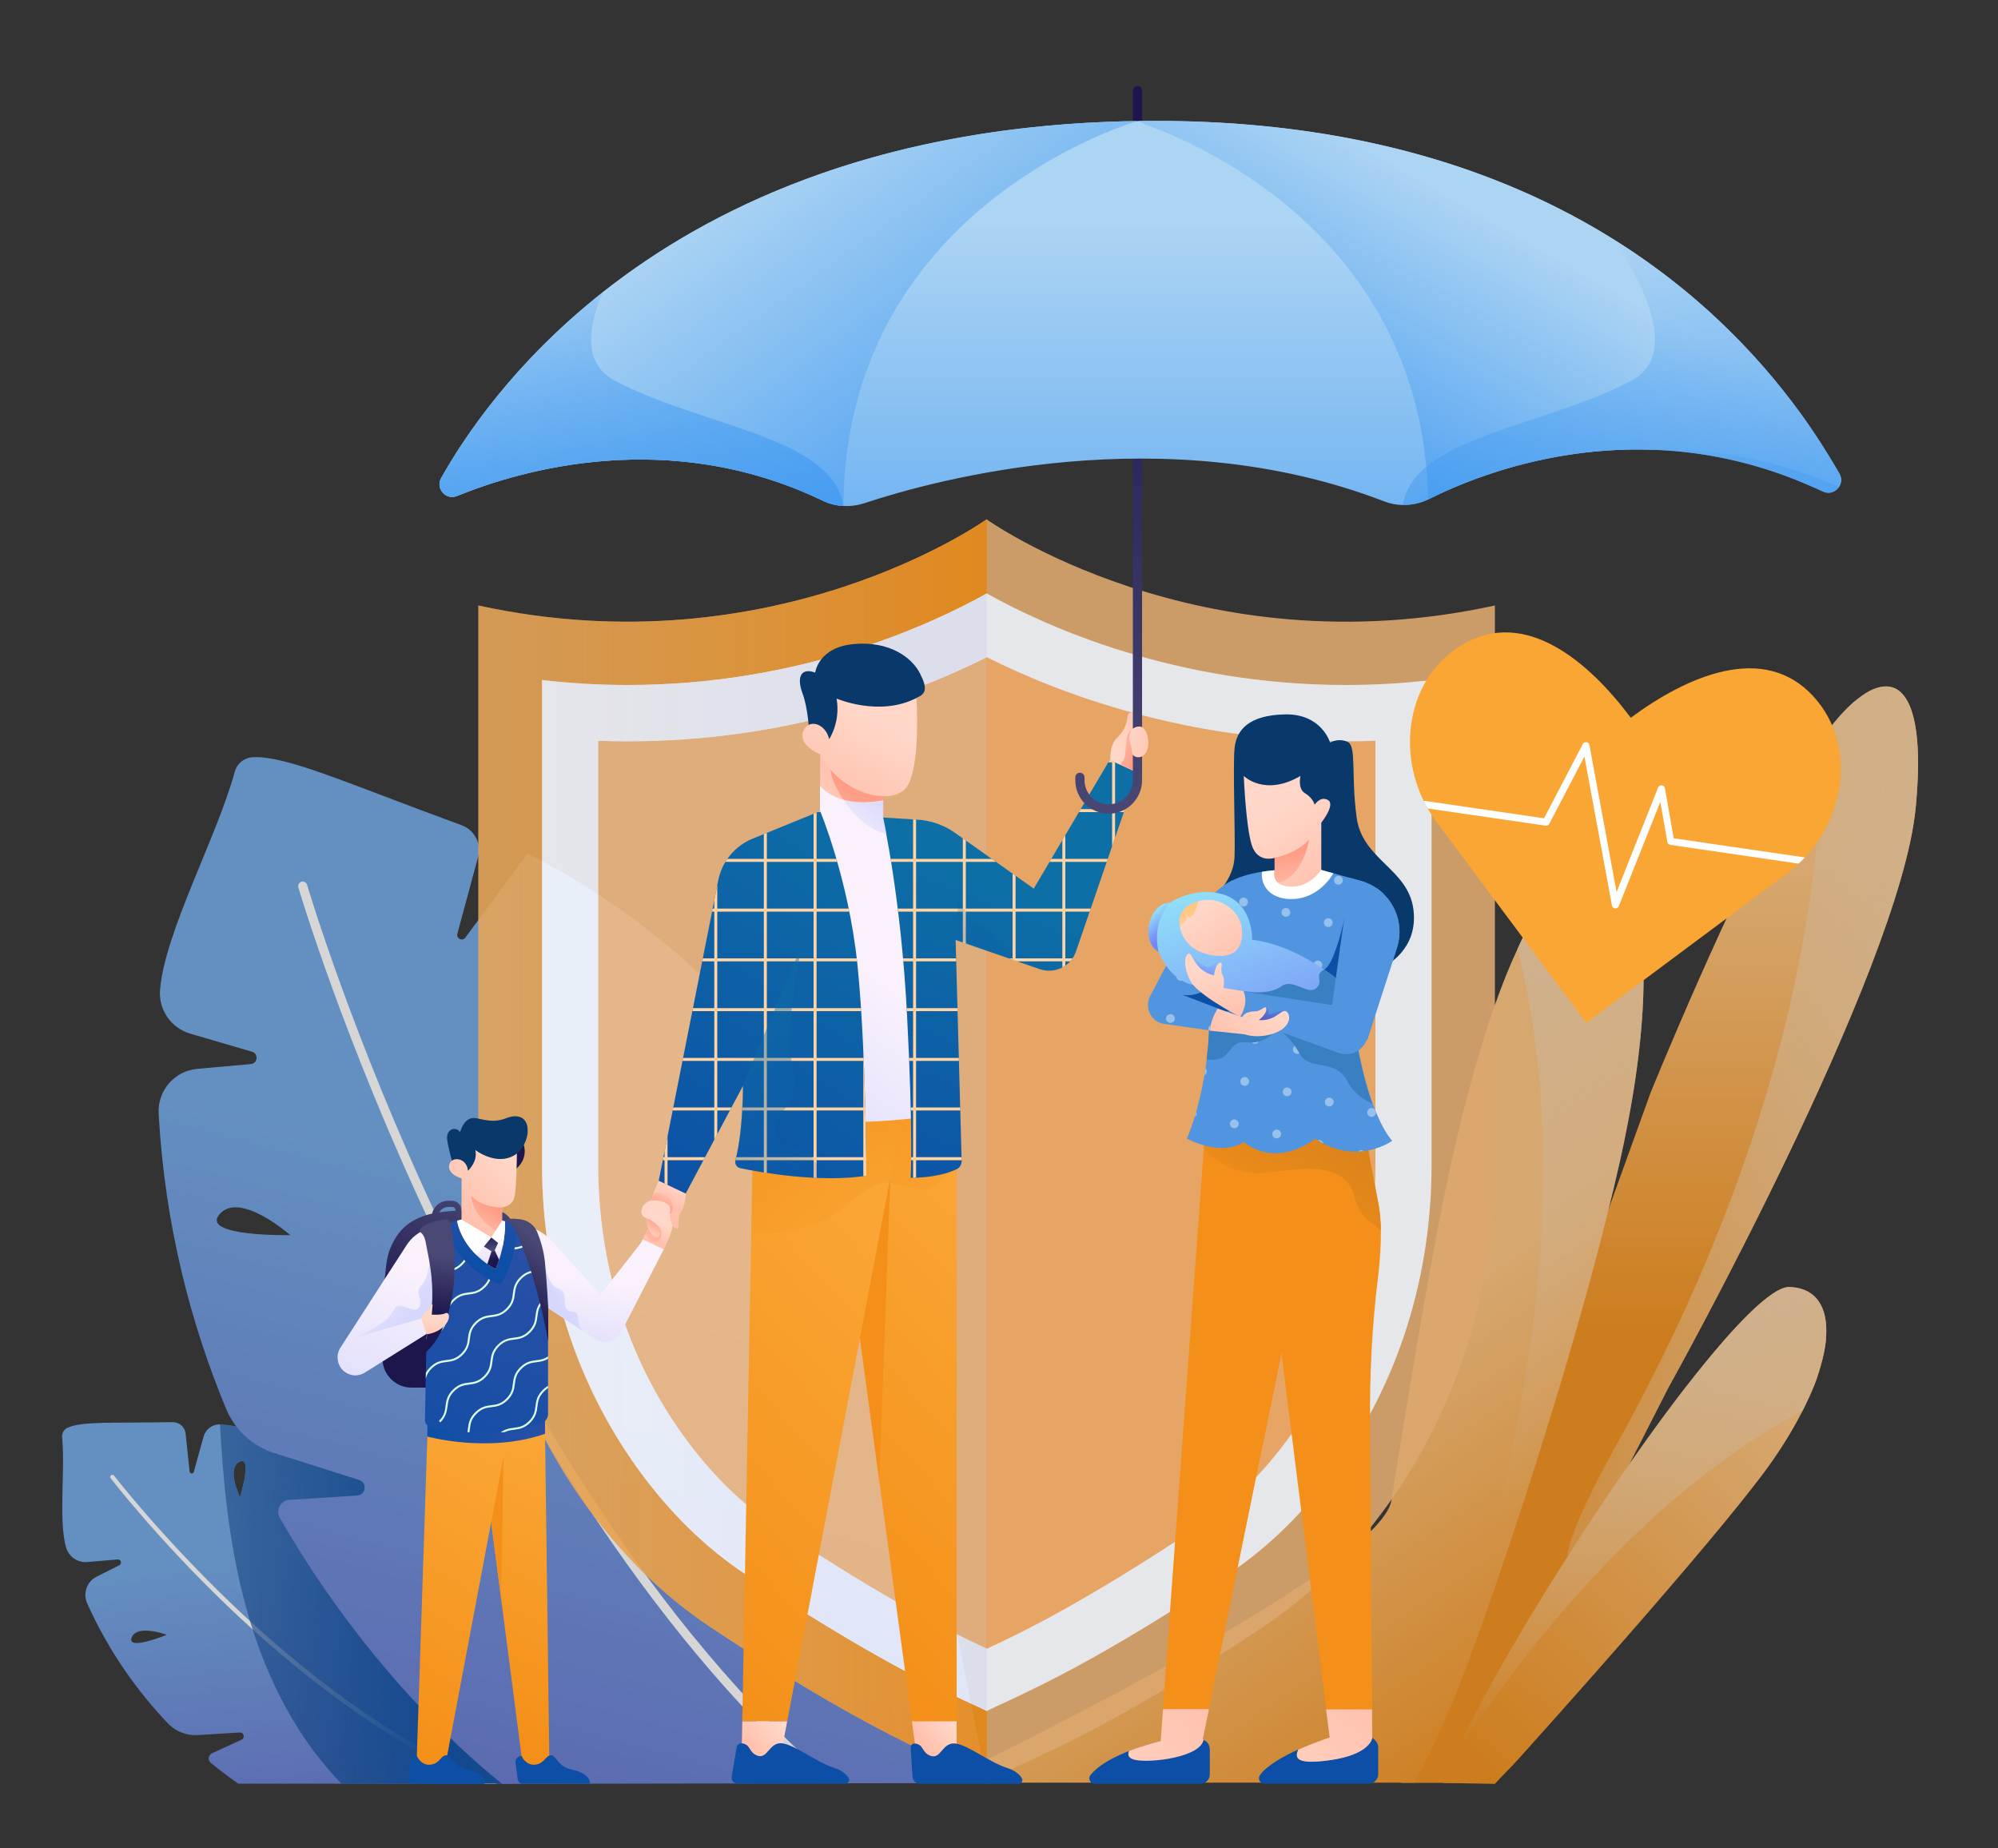 <?xml version="1.0" encoding="utf-8"?>
<!-- Generator: Adobe Illustrator 25.4.1, SVG Export Plug-In . SVG Version: 6.00 Build 0)  -->
<svg version="1.1" id="Illustration" xmlns="http://www.w3.org/2000/svg" xmlns:xlink="http://www.w3.org/1999/xlink" x="0px"
	 y="0px" viewBox="0 0 1000 925" style="enable-background:new 0 0 1000 925;" xml:space="preserve">
<rect x="0" y="0" width="1000" height="925" fill="#333333" stroke="none"/>
<style type="text/css">
	.st0{opacity:0.8;}
	.st1{fill:url(#SVGID_1_);}
	.st2{fill:#FFFFFF;}
	.st3{fill:url(#SVGID_00000038389249673404198300000005684318752055160462_);}
	.st4{fill:url(#SVGID_00000168094279741919379190000011261056292273443256_);}
	.st5{fill:url(#SVGID_00000074415510366925371200000003664162312840620950_);}
	.st6{fill:url(#SVGID_00000023239242449375664560000000199162625228123529_);}
	.st7{fill:url(#SVGID_00000137109917497650799280000016046956837867653020_);}
	.st8{fill:url(#SVGID_00000021087714607320404970000009156881975593256361_);}
	.st9{fill:url(#SVGID_00000061433844110105310810000000810536064439523252_);}
	.st10{fill:url(#SVGID_00000101099700065792700440000002387085025478961794_);}
	.st11{opacity:0.9;}
	.st12{fill:#DBA76E;}
	.st13{fill:url(#SVGID_00000072239988993168777390000004444317152046698157_);}
	.st14{fill:#F9B169;}
	.st15{fill:#F2BA83;}
	.st16{fill:#FAFBFE;}
	.st17{fill:url(#SVGID_00000019636899168199129460000010060142920366970789_);}
	.st18{fill:#FAA635;}
	.st19{fill:#0D4FA6;}
	.st20{fill:#F49019;}
	.st21{fill:#09386B;}
	.st22{fill:url(#SVGID_00000102522514043889355680000016630549955011602343_);}
	.st23{fill:#5195E0;}
	.st24{clip-path:url(#SVGID_00000156584398705021429460000018318742504671862937_);}
	.st25{fill:#98C0EA;}
	.st26{fill:#3880C1;}
	.st27{fill:url(#SVGID_00000016063650093680393550000012829570720113568952_);}
	.st28{fill:url(#SVGID_00000114788921043969515610000011776672488979692174_);}
	.st29{fill:url(#SVGID_00000098190795031092120040000004709791336184217000_);}
	.st30{fill:url(#SVGID_00000055679064385392139020000010165003870419652284_);}
	.st31{fill:url(#SVGID_00000020386717788515384440000017702729291189299346_);}
	.st32{fill:url(#SVGID_00000147923213900999431750000008042269246771563662_);}
	.st33{fill:url(#SVGID_00000130647218270429119280000004656832499609819268_);}
	.st34{fill:url(#SVGID_00000046321472693240900130000001603352789852159648_);}
	.st35{fill:url(#SVGID_00000098919639686629778580000015994324064102515344_);}
	.st36{fill:url(#SVGID_00000039115803243565783460000008872023587469819288_);}
	.st37{fill:url(#SVGID_00000159437650027312692790000012783579154492789932_);}
	.st38{fill:url(#SVGID_00000139999923088053380780000017692810957809599394_);}
	.st39{fill:url(#SVGID_00000116229277779208758250000008079461503359777419_);}
	.st40{fill:url(#SVGID_00000038372407331682801980000012561665087063718333_);}
	.st41{fill:url(#SVGID_00000078762481694732361450000003168218947781211557_);}
	.st42{fill:url(#SVGID_00000100340336410186129930000009884659253492344734_);}
	.st43{fill:url(#SVGID_00000163786052179976476070000002218462870817183677_);}
	.st44{fill:url(#SVGID_00000021098855626755946220000016497970985244622005_);}
	.st45{fill:url(#SVGID_00000134233939043998438140000003558410108427142023_);}
	.st46{fill:url(#SVGID_00000095327053581274985190000004831857051505401229_);}
	.st47{fill:url(#SVGID_00000049222662758026037300000002553240952487066810_);}
	.st48{fill:url(#SVGID_00000133521906323524149840000009558560659718483586_);}
	.st49{clip-path:url(#SVGID_00000063635097248870042290000007102048432182562478_);}
	.st50{fill:#DBFCDE;}
	.st51{fill:url(#SVGID_00000171692100342175353410000005099752072561134776_);}
	.st52{fill:url(#SVGID_00000150815032646461789420000002019297692058120596_);}
	.st53{fill:url(#SVGID_00000142151668629330699900000000712332197187631546_);}
	.st54{fill:url(#SVGID_00000176721326020282031770000011315951012342637959_);}
	.st55{fill:#1D164D;}
	.st56{fill:url(#SVGID_00000070832821085499653730000010277949339853479313_);}
	.st57{fill:url(#SVGID_00000152254461289838375330000007893641294197399724_);}
	.st58{fill:url(#SVGID_00000181785489200244073820000011248762207914783907_);}
	.st59{fill:url(#SVGID_00000108284815445359375880000001313420502191333271_);}
	.st60{fill:url(#SVGID_00000157990030823615213950000007986582233826979263_);}
	.st61{fill:url(#SVGID_00000132086757979929516610000014585394761910391720_);}
	.st62{fill:url(#SVGID_00000080923791302586266870000005006428420392102815_);}
	.st63{fill:url(#SVGID_00000058584511122547397960000008616448465233115302_);}
	.st64{fill:url(#SVGID_00000104675959415781347760000005664288266635857320_);}
	.st65{fill:url(#SVGID_00000158716639698442198050000014400071937553368200_);}
	.st66{fill:url(#SVGID_00000105398571680101546480000009171613321126941345_);}
	.st67{fill:url(#SVGID_00000051385258008865422160000011731511788921786022_);}
	.st68{fill:url(#SVGID_00000119094702150647055580000001438677727433495968_);}
	.st69{fill:url(#SVGID_00000084500136253259361520000006034313022283192453_);}
	.st70{fill:url(#SVGID_00000141443578971059533650000003372427264344724127_);}
	.st71{fill:url(#SVGID_00000010274281984112438430000000023035453191395002_);}
	.st72{fill:url(#SVGID_00000170264998189507799670000009469301397814116736_);}
	.st73{fill:url(#SVGID_00000044862217629157174220000005930837785915015331_);}
	.st74{fill:url(#SVGID_00000013908710054738650210000007336316783276338308_);}
	.st75{clip-path:url(#SVGID_00000135680099752640374790000008874325399635454880_);}
	.st76{fill:#FFD3A4;}
	.st77{fill:url(#SVGID_00000013895622337611992420000011635780543144543411_);}
	.st78{clip-path:url(#SVGID_00000073706942466213301130000015367311357372448177_);}
	.st79{fill:url(#SVGID_00000021832292972903739020000012029500023572688306_);}
	.st80{fill:url(#SVGID_00000093890739687653939000000015695400112514596538_);}
	.st81{fill:url(#SVGID_00000097458453765968148010000002750021890337443261_);}
	.st82{fill:url(#SVGID_00000178185188561339351970000013326008400161128329_);}
	.st83{fill:url(#SVGID_00000135684560964073419510000011560008089706825143_);}
	.st84{fill:url(#SVGID_00000139262671095713576990000007620567081171614116_);}
	.st85{fill:url(#SVGID_00000008862347974833111310000009505142944976767111_);}
	.st86{fill:url(#SVGID_00000178903378732128969040000008342614928806350464_);}
	.st87{fill:url(#SVGID_00000133495896461172809350000013343287094164026544_);}
	.st88{fill:url(#SVGID_00000008862009458235164090000008568186184114857604_);}
	.st89{fill:url(#SVGID_00000152985649689130000570000004520803497379020674_);}
	.st90{fill:url(#SVGID_00000167398733093496485120000003231017328809754534_);}
	.st91{fill:url(#SVGID_00000103240912810172046520000009575257131493946009_);}
	.st92{fill:url(#SVGID_00000007422167970076595940000014663402975387291021_);}
	.st93{fill:url(#SVGID_00000141448372700074956870000008600649851978048437_);}
	.st94{fill:url(#SVGID_00000104694206068037680490000012695919053105032833_);}
	.st95{fill:url(#SVGID_00000049920017649404205060000002442272517715422859_);}
</style>
<g id="Background" class="st0">
	<g>
		<g>
			<g>
				
					<linearGradient id="SVGID_1_" gradientUnits="userSpaceOnUse" x1="57.701" y1="930.612" x2="117.915" y2="705.145" gradientTransform="matrix(0.933 -0.359 0.359 0.933 -209.372 157.606)">
					<stop  offset="0" style="stop-color:#5F53C0"/>
					<stop  offset="1" style="stop-color:#70A8E5"/>
				</linearGradient>
				<path class="st1" d="M207.2,755.2c-39.5-28.7-68.1-39.6-96.8-42.4c-0.2,0-0.3,0-0.5,0c-3.7,0-7,2.5-8,6.1l-4.9,17.7
					c-0.3,1.1-2,1-2.1-0.2l-2-19c-0.3-3.2-3.1-5.7-6.4-5.7c-30.5,0.5-44.9-0.5-52.5,2.7c-2,0.8-3.1,2.9-2.9,5
					c1.6,16-1.9,41.8,2,55.1c1.4,4.6,5.8,7.6,10.5,7.2l15.3-1.3c1.7-0.1,2.3,2.1,0.8,2.9L48.4,789c-4.9,2.4-7,8.3-4.8,13.3
					c10.9,24.3,25.2,44.1,40.4,60.1c3.8,4,9.2,6.2,14.8,5.9L120,867c2.1-0.1,2.8,2.8,0.9,3.6l-14.8,6.8c-1.9,0.9-2.2,3.5-0.6,4.8
					c4.6,3.8,9.2,7.2,13.7,10.4h136.6l30.7-11.9L207.2,755.2z M65.9,819.5c2.6-6.9,17.6-1.4,17.6-1.4S63.3,826.4,65.9,819.5z
					 M120.1,749.2c0,0-6.9-14.4-0.2-17.7C126.6,728.3,120.1,749.2,120.1,749.2z"/>
				<path class="st2" d="M115.9,802.6c31.8,30.4,80.2,70.1,132.9,90.1h-6c-51-20.7-97.5-59-128.4-88.5c-35.7-34.1-58.7-64.1-59-64.4
					c-0.4-0.5-0.3-1.2,0.2-1.5c0.5-0.4,1.2-0.3,1.5,0.2C57.3,738.7,80.3,768.5,115.9,802.6z"/>
			</g>
			
				<linearGradient id="SVGID_00000166651672283963551450000014151789938821404854_" gradientUnits="userSpaceOnUse" x1="214.742" y1="800.93" x2="-44.606" y2="815.577">
				<stop  offset="0" style="stop-color:#0D4FA6"/>
				<stop  offset="1" style="stop-color:#274F8B;stop-opacity:0"/>
			</linearGradient>
			<path style="fill:url(#SVGID_00000166651672283963551450000014151789938821404854_);" d="M286.5,880.8l-79.2-125.6
				c-39.5-28.7-68.1-39.6-96.8-42.4c-0.1,0-0.2,0-0.4,0c2.8,50.2,9.9,127.2,60.8,179.8h84.9L286.5,880.8z M120.1,749.2
				c0,0-6.9-14.4-0.2-17.7C126.6,728.3,120.1,749.2,120.1,749.2z"/>
		</g>
		<g>
			
				<linearGradient id="SVGID_00000020395037438948720180000013796974463249412783_" gradientUnits="userSpaceOnUse" x1="172.434" y1="1120.459" x2="311.653" y2="599.159">
				<stop  offset="0" style="stop-color:#5F53C0"/>
				<stop  offset="1" style="stop-color:#70A8E5"/>
			</linearGradient>
			<path style="fill:url(#SVGID_00000020395037438948720180000013796974463249412783_);" d="M433.6,588
				C378.1,502.4,317.9,454,264,427.2h0l-31.1,42c-1.5,2-4.6,0.5-4-1.9l10.4-38.5c1.8-6.6-1.8-13.4-8.2-15.8
				c-59.4-21.8-87-34.5-104.1-34.1c-4.5,0.1-8.3,3-9.5,7.3c-8.8,32.4-35.1,80.4-37.4,109.2c-0.8,10,5.6,19.1,15.2,21.9l30.8,9
				c3.4,1,2.9,5.9-0.6,6.2l-26.8,2.4c-11.4,1-19.9,10.9-19.3,22.4c3.1,55.8,16.1,105.2,33.8,147.8c4.4,10.6,13.3,18.7,24.2,22.1
				l42.3,13.4c4.2,1.3,3.5,7.5-0.9,7.8l-34,2.2c-4.4,0.3-6.9,5.1-4.8,8.9c49.6,86.7,111.4,133.2,111.4,133.2l242.5-0.4L433.6,588z
				 M110,607.5c10.2-11.5,35.3,10.6,35.3,10.6S99.7,619,110,607.5z"/>
			<path class="st2" d="M220.1,611.9c-43.9-93-66.2-168.4-66.4-169.1c-0.4-1.2-1.6-1.9-2.8-1.6c-1.2,0.4-1.9,1.6-1.6,2.8
				c0.2,0.8,22.6,76.4,66.7,169.7c39.7,84.1,105.3,199.6,194.7,278.6l6.9,0C326.7,813.9,260.1,696.8,220.1,611.9z"/>
		</g>
	</g>
	<g>
		<g>
			
				<linearGradient id="SVGID_00000039095503201240065260000008797882285597833349_" gradientUnits="userSpaceOnUse" x1="830.712" y1="665.303" x2="830.712" y2="432.167">
				<stop  offset="0" style="stop-color:#F49019"/>
				<stop  offset="1" style="stop-color:#FFC580"/>
			</linearGradient>
			<path style="fill:url(#SVGID_00000039095503201240065260000008797882285597833349_);" d="M958.8,404.3
				c-7.9,81.6-121.4,285.9-123.2,289.1c0,0,0,0,0,0c0,0.1,0,0.1-0.1,0.1l-46.1,90.3l-5.4,10.5l-32.2,63.1l-5.2,10.3l-12.5,24.5
				h-17.8c-0.1,0.1-0.2,0.3-0.2,0.4c0.1-0.1,0.1-0.3,0.2-0.4h-15l14.2-39.2l36.4-100.7l17.8-49.2l56.1-155.4c0-0.1,0-0.1,0-0.1
				s39.3-97,73.3-157.8c4.3-7.7,8.6-14.5,12.8-20.3c5.3-7.4,10.4-13.3,15.2-17.6c0.3-0.3,0.6-0.5,0.9-0.8c0.1-0.1,0.2-0.2,0.3-0.2
				c0.5-0.4,1-0.8,1.5-1.2c0.2-0.2,0.4-0.3,0.6-0.4c0.4-0.4,0.9-0.7,1.3-1c0.4-0.3,0.9-0.6,1.3-0.9c0.5-0.3,1-0.7,1.5-0.9
				c0.3-0.2,0.7-0.4,1-0.6c0.9-0.5,1.8-0.9,2.7-1.2c0.3-0.1,0.6-0.2,0.9-0.3c0.9-0.3,1.8-0.5,2.7-0.7c0.3,0,0.5-0.1,0.8-0.1
				c0.2,0,0.3,0,0.5,0C955.8,342.6,963,361.2,958.8,404.3z"/>
			
				<linearGradient id="SVGID_00000132050062792295533040000011525343771390602670_" gradientUnits="userSpaceOnUse" x1="-249.348" y1="297.112" x2="37.883" y2="406.308" gradientTransform="matrix(-0.907 -0.421 -0.421 0.907 902.452 199.117)">
				<stop  offset="0" style="stop-color:#F7D1A4"/>
				<stop  offset="1" style="stop-color:#F7D1A4;stop-opacity:0"/>
			</linearGradient>
			<path style="fill:url(#SVGID_00000132050062792295533040000011525343771390602670_);" d="M958.8,404.3
				c-8,82.2-123.2,289.2-123.2,289.2c0,0.1,0,0.1-0.1,0.1l-46.1,90.3c-9.9,2.3-5.5-15.5,20.7-62.8
				C895.6,566.6,911.9,441.7,912,369.6C941.1,328.8,965.8,332.4,958.8,404.3z"/>
		</g>
		<g>
			
				<linearGradient id="SVGID_00000098915858018502141950000002296332705887350170_" gradientUnits="userSpaceOnUse" x1="725.945" y1="867.398" x2="884.434" y2="696.849">
				<stop  offset="0" style="stop-color:#F49019"/>
				<stop  offset="1" style="stop-color:#FFC580"/>
			</linearGradient>
			<path style="fill:url(#SVGID_00000098915858018502141950000002296332705887350170_);" d="M914,668.1c0,0.6-0.1,1.2-0.1,1.8
				c0,0.1,0,0.3,0,0.4c0,0.6-0.1,1.3-0.2,2c-0.1,0.7-0.2,1.3-0.3,2c-0.3,1.7-0.6,3.5-1.1,5.3c-0.1,0.6-0.3,1.3-0.5,1.9
				c-0.2,0.6-0.3,1.2-0.5,1.9c-0.1,0.5-0.3,0.9-0.4,1.4c-0.1,0.3-0.2,0.5-0.2,0.8c-0.2,0.5-0.3,1.1-0.5,1.6
				c-0.2,0.7-0.5,1.4-0.7,2.2c-0.3,0.9-0.6,1.8-1,2.7c-0.3,0.9-0.7,1.8-1.1,2.7c-0.4,1-0.8,2-1.3,3c-0.3,0.8-0.7,1.6-1.1,2.4
				c-0.9,2-1.8,3.9-2.9,6h0c-5.3,10.4-12.3,21.7-21.1,33.2c-25.1,33-80.3,95.5-115.4,134.6c-1.8,2-3.5,3.9-5.1,5.7
				c-4.2,4.7-9,9.3-12.3,13l-23.2-0.4c-0.1,0.1-0.2,0.3-0.2,0.4c0.1-0.1,0.1-0.3,0.2-0.4h-2.7c1.9-5,4.3-10.7,7.3-17.1c0,0,0,0,0,0
				v0c2.4-5.1,5.1-10.5,8.1-16.3c3.9-7.6,8.4-15.8,13.3-24.4c3-5.3,6.2-10.8,9.5-16.4c13.1-22.1,28.1-45.8,43.3-68.3
				c13.7-20.3,27.5-39.7,40.3-56.1c0-0.1,0-0.1,0.1-0.1c0,0,0,0,0,0c22.9-29.5,42.5-49.8,51.5-49.4
				C908.7,644.5,914.7,653.7,914,668.1z"/>
			
				<linearGradient id="SVGID_00000098188874920302105800000001380848519169098408_" gradientUnits="userSpaceOnUse" x1="-96.676" y1="468.485" x2="-220.115" y2="612.101" gradientTransform="matrix(-0.907 -0.421 -0.421 0.907 902.452 199.117)">
				<stop  offset="0" style="stop-color:#F7D1A4"/>
				<stop  offset="1" style="stop-color:#F7D1A4;stop-opacity:0"/>
			</linearGradient>
			<path style="fill:url(#SVGID_00000098188874920302105800000001380848519169098408_);" d="M729.6,875.1c2.4-5.1,5.1-10.5,8.1-16.3
				c3.9-7.6,8.4-15.8,13.3-24.4c25.8-45.5,62.5-101.4,93.1-140.8c0-0.1,0-0.1,0.1-0.1c23-29.5,42.5-49.8,51.5-49.5
				c22.2,0.9,24.2,27.1,6.5,62c-36.9,19.3-97.6,62.2-161.5,154.1C736.7,865.8,733.1,870.7,729.6,875.1z"/>
		</g>
		<g>
			
				<linearGradient id="SVGID_00000026159104403486500470000017019398824297864862_" gradientUnits="userSpaceOnUse" x1="783.775" y1="868.365" x2="662.411" y2="687.959">
				<stop  offset="0" style="stop-color:#F49019"/>
				<stop  offset="1" style="stop-color:#FFC580"/>
			</linearGradient>
			<path style="fill:url(#SVGID_00000026159104403486500470000017019398824297864862_);" d="M817.3,547.7
				C817.3,547.7,817.3,547.7,817.3,547.7c-1.7,10.3-3.8,20.9-6.2,32c-17,76.2-47.7,171.9-67.8,228.7c-3.6,10-6.8,18.9-9.5,26.1
				l-0.1,0.2c-3.6,9.7-7.1,18.2-10.3,25.5c-2.1,4.8-4.1,9.2-5.9,13.2c-0.5,1.1-1.1,2.2-1.6,3.2c-0.1,0.2-0.2,0.4-0.2,0.5
				c-0.4,0.9-0.8,1.7-1.3,2.5c-0.5,1-1,1.9-1.4,2.8c-0.2,0.5-0.5,0.9-0.7,1.3c-0.4,0.9-0.9,1.7-1.3,2.5c0,0,0,0,0,0
				c-0.5,1.1-1.1,2.1-1.6,3c-0.1,0.1-0.1,0.2-0.2,0.4c-0.4,0.7-0.7,1.4-1.1,2c-0.1,0.2-0.2,0.3-0.3,0.5c-0.1,0.1-0.2,0.3-0.2,0.4
				c0.1-0.1,0.1-0.3,0.2-0.4H487.7c-2.7-1.6-5.3-3.1-7.8-4.7c0,0,210.9-101.1,216.5-136.6c7.6-47.9,16.2-99.3,23.6-138
				c10.8-56.3,24.3-105.3,39.5-137.9c0.4-0.8,0.8-1.6,1.1-2.4c0.8-1.7,1.7-3.4,2.5-5c0.8-1.6,1.7-3.2,2.5-4.7
				c0.4-0.8,0.8-1.5,1.3-2.2c0.4-0.7,0.9-1.4,1.3-2.2c0.4-0.7,0.9-1.4,1.3-2.1c0.4-0.7,0.8-1.3,1.3-2c0.4-0.7,0.9-1.3,1.3-1.9
				c0.4-0.6,0.9-1.3,1.3-1.9c0.4-0.6,0.9-1.2,1.3-1.7c0.4-0.6,0.9-1.1,1.3-1.7c0.4-0.5,0.8-1,1.2-1.4c0.5-0.6,1-1.2,1.5-1.8
				c0.4-0.5,0.9-0.9,1.3-1.3c0.4-0.5,0.9-0.9,1.3-1.3c0.4-0.4,0.9-0.8,1.3-1.2c0,0,0,0,0.1,0c0.4-0.4,0.9-0.7,1.3-1.1
				c0.4-0.4,0.9-0.7,1.4-1c0.4-0.3,0.9-0.7,1.4-1c0.4-0.3,0.9-0.6,1.3-0.8c0,0,0,0,0.1,0c0.5-0.3,0.9-0.5,1.4-0.8
				c0.4-0.2,0.9-0.4,1.3-0.6c0.1,0,0.2-0.1,0.2-0.1c0.4-0.2,0.7-0.3,1.1-0.5c0.1,0,0.2-0.1,0.3-0.1c0.4-0.2,0.9-0.3,1.3-0.4
				c0.5-0.2,0.9-0.3,1.4-0.4C821,427.2,829.1,475.2,817.3,547.7z"/>
			
				<linearGradient id="SVGID_00000116201740956566286860000009512796736518310846_" gradientUnits="userSpaceOnUse" x1="668.469" y1="531.164" x2="801.284" y2="728.591">
				<stop  offset="0" style="stop-color:#F7D1A4"/>
				<stop  offset="1" style="stop-color:#F7D1A4;stop-opacity:0"/>
			</linearGradient>
			<path style="fill:url(#SVGID_00000116201740956566286860000009512796736518310846_);" d="M817.3,547.7
				C817.3,547.7,817.3,547.7,817.3,547.7c-1.7,10.3-3.8,20.9-6.2,32c-17,76.2-47.7,171.9-67.8,228.7c-3.6,10-6.8,18.9-9.5,26.1
				l-0.1,0.2c-3.6,9.7-7.1,18.2-10.3,25.5c-2.1,4.8-4.1,9.2-5.9,13.2c-0.5,1.1-1.1,2.2-1.6,3.2c-0.1,0.2-0.2,0.4-0.2,0.5
				c-0.4,0.9-0.8,1.7-1.3,2.5c-0.5,1-1,1.9-1.4,2.8c-0.2,0.5-0.5,0.9-0.7,1.3c-0.4,0.9-0.9,1.7-1.3,2.5c0,0,0,0,0,0
				c-0.6,1.1-1.1,2.1-1.6,3c-0.1,0.1-0.1,0.2-0.2,0.4c-0.4,0.7-0.7,1.4-1.1,2c-0.1,0.2-0.2,0.3-0.3,0.5h-1.7
				c2-5.5,4.1-11.2,6.3-17.1c0,0,0,0,0,0v0c12.5-33.4,22.7-65,30.9-94.7c7.5-27.3,13.4-53,17.8-77.3
				c18.3-100.9,11.8-175.7-1.6-228.1c0.4-0.8,0.8-1.6,1.1-2.4c0.8-1.7,1.6-3.4,2.5-5c0.8-1.6,1.7-3.2,2.5-4.7
				c0.4-0.8,0.8-1.5,1.3-2.2c0.4-0.7,0.9-1.4,1.3-2.2c0.4-0.7,0.9-1.4,1.3-2.1c0.4-0.7,0.8-1.3,1.3-2c0.4-0.7,0.9-1.3,1.3-1.9
				c0.4-0.6,0.9-1.3,1.3-1.9c0.4-0.6,0.9-1.2,1.3-1.7c0.4-0.6,0.9-1.1,1.3-1.7c0.4-0.5,0.8-1,1.2-1.4c0.5-0.6,1-1.2,1.5-1.8
				c0.4-0.5,0.9-0.9,1.3-1.3c0.4-0.5,0.9-0.9,1.3-1.3c0.4-0.4,0.9-0.8,1.3-1.2c0,0,0,0,0.1,0c0.4-0.4,0.9-0.7,1.3-1.1
				c0.4-0.4,0.9-0.7,1.4-1c0.4-0.3,0.9-0.7,1.4-1c0.4-0.3,0.9-0.6,1.3-0.8c0,0,0,0,0.1,0c0.5-0.3,0.9-0.5,1.4-0.8
				c0.4-0.2,0.9-0.4,1.3-0.6c0.1,0,0.2-0.1,0.2-0.1c0.4-0.2,0.7-0.3,1.1-0.5c0.1,0,0.2-0.1,0.3-0.1c0.4-0.2,0.9-0.3,1.3-0.4
				c0.5-0.2,0.9-0.3,1.4-0.4C821,427.2,829.1,475.2,817.3,547.7z"/>
		</g>
	</g>
</g>
<g id="Shield" class="st11">
	<path class="st12" d="M748.2,303v279.7c0,61-18.1,121.1-53.8,170.6c-16,22.2-36.5,43.8-62.4,61c-94.2,62.5-121.4,66-138.2,78.3
		c-16.7-12.3-44-15.8-138.2-78.3c-25.9-17.2-46.3-38.8-62.4-61c-35.7-49.5-53.8-109.6-53.8-170.6V303
		c148.8,32.5,254.4-43.1,254.4-43.1S599.5,335.5,748.2,303z"/>
	
		<linearGradient id="SVGID_00000178176926309826096550000015535914903736512657_" gradientUnits="userSpaceOnUse" x1="504.934" y1="576.236" x2="126.645" y2="576.236">
		<stop  offset="0" style="stop-color:#F49019"/>
		<stop  offset="1" style="stop-color:#FAA635;stop-opacity:0"/>
	</linearGradient>
	<path style="fill:url(#SVGID_00000178176926309826096550000015535914903736512657_);" d="M493.9,259.8v632.8
		c-16.7-12.3-44-15.8-138.2-78.3c-25.9-17.2-46.3-38.8-62.4-61c-35.7-49.5-53.8-109.6-53.8-170.6V303
		C388.3,335.5,493.9,259.8,493.9,259.8z"/>
	<path class="st14" d="M493.9,297v559.3c2.7-1.3,5.6-2.7,8.7-4.1c19-8.9,50.9-23.7,111.9-64.2c20.2-13.4,38.4-31.3,54.2-53.1
		c31.3-43.5,47.8-96.1,47.8-152.1V340.3c-14.3,1.6-28.6,2.5-42.9,2.5C588.4,342.8,523.9,313.7,493.9,297z"/>
	<path class="st15" d="M493.9,297v559.3c-2.7-1.3-5.6-2.7-8.7-4.1c-19-8.9-50.9-23.7-111.9-64.2c-20.2-13.4-38.4-31.3-54.2-53.1
		c-31.3-43.5-47.8-96.1-47.8-152.1V340.3c14.3,1.6,28.6,2.5,42.9,2.5C399.4,342.8,463.9,313.7,493.9,297z"/>
	<path class="st16" d="M673.6,342.8c-85.3,0-149.8-29.1-179.7-45.8c-30,16.7-94.5,45.8-179.7,45.8c-14.3,0-28.6-0.8-42.9-2.5v242.4
		c0,56,16.5,108.6,47.8,152.1c15.7,21.8,33.9,39.7,54.2,53.1c61.1,40.5,92.9,55.4,111.9,64.2c3.1,1.4,5.9,2.7,8.7,4.1
		c2.7-1.3,5.6-2.7,8.7-4.1c19-8.9,50.9-23.7,111.9-64.2c20.2-13.4,38.4-31.3,54.2-53.1c31.3-43.5,47.8-96.1,47.8-152.1V340.3
		C702.3,342,687.9,342.8,673.6,342.8z M688.4,582.7c0,50.1-14.7,97-42.5,135.6c-13.7,19.1-29.5,34.6-46.9,46.1
		c-56,37.2-86.4,52-105.1,60.7c-18.7-8.7-49.1-23.5-105.1-60.7c-17.4-11.5-33.2-27-46.9-46.1c-27.8-38.6-42.5-85.5-42.5-135.6v-212
		c4.9,0.2,9.9,0.3,14.8,0.3c80.1,0,143.1-23.8,179.7-42.1c36.6,18.3,99.7,42.1,179.7,42.1c4.9,0,9.8-0.1,14.8-0.3V582.7z"/>
	
		<linearGradient id="SVGID_00000043414998129281748770000009878011317381296797_" gradientUnits="userSpaceOnUse" x1="455.132" y1="576.602" x2="226.557" y2="576.602">
		<stop  offset="0" style="stop-color:#EFF1FF"/>
		<stop  offset="1" style="stop-color:#EFF1FF;stop-opacity:0"/>
	</linearGradient>
	<path style="fill:url(#SVGID_00000043414998129281748770000009878011317381296797_);" d="M299.4,370.7v212
		c0,50.1,14.7,97,42.5,135.6c13.7,19.1,29.5,34.6,46.9,46.1c56,37.2,86.4,52,105.1,60.7v31.1c-2.7-1.3-5.6-2.7-8.7-4.1
		c-19-8.9-50.9-23.7-111.9-64.2c-20.2-13.4-38.4-31.3-54.2-53.1c-31.3-43.5-47.8-96.1-47.8-152.1V340.3c14.3,1.6,28.6,2.5,42.9,2.5
		c85.3,0,149.8-29.1,179.7-45.8v31.8c-36.6,18.3-99.7,42.1-179.7,42.1C309.2,370.9,304.3,370.9,299.4,370.7z"/>
</g>
<g id="Heartbeat">
	<path class="st18" d="M907.7,348.6c-24.9-27.4-63.6-10.1-91.5,10.6c-20.8-27.9-52.9-55.5-84.6-36.4c-29.8,17.9-33.6,60.2-12.9,88.1
		l75.2,101l101-75.2C922.7,415.9,931.1,374.3,907.7,348.6z"/>
	<path class="st2" d="M903.3,429.1l-65.6-9.6l-4.4-25c-0.1-0.8-0.8-1.4-1.6-1.5c-0.8-0.1-1.5,0.4-1.8,1.1l-20.8,52.3l-13.6-73.6
		c-0.1-0.7-0.7-1.3-1.5-1.4c0,0,0,0,0,0c-0.7-0.1-1.5,0.3-1.8,0.9l-19.4,37.2l-60.3-8.8c0.6,1.3,1.3,2.6,2.1,3.9l59,8.6
		c0.7,0.1,1.5-0.3,1.8-0.9l17.6-33.7l13.8,74.6c0.1,0.8,0.7,1.3,1.5,1.4c0,0,0.1,0,0.1,0c0.8,0.1,1.5-0.4,1.8-1.1l20.8-52.2l3.5,20
		c0.1,0.8,0.7,1.3,1.5,1.5l64.2,9.4C901.3,431.2,902.3,430.2,903.3,429.1z"/>
</g>
<g id="Mother_and_Baby">
	<path class="st19" d="M545.8,888.3c-1.4,1.8-0.1,4.4,2.1,4.4h52.9c2.6,0,4.7-2.1,4.7-4.7v-12.6c0-2.1-1.2-3.9-3.1-4.7l-0.4-0.2
		l-21.1,0.9C580.9,871.3,554.4,877.3,545.8,888.3z"/>
	<polygon class="st20" points="666.8,552.3 666.4,554.2 660.1,585.2 641.3,677.4 605,855.4 582,855.4 602.5,575 603.1,566.1 
		603.9,565.9 626.6,561 659.3,553.9 	"/>
	<polygon class="st20" points="631.6,600.6 630.9,728.5 630.9,728.5 647.6,646.5 	"/>
	<path class="st19" d="M689.8,874.5v13.4c0,2.6-2.1,4.7-4.7,4.7h-52.3c-2.2,0-3.5-2.5-2.2-4.3c3.6-4.9,11.7-9.4,19.2-12.8
		c-1.7,3.8-1.8,7.7,15.6,5.3c20.4-2.8,21.4-11.1,21.4-11.1C688.6,870.8,689.8,872.5,689.8,874.5z"/>
	<path class="st20" d="M689.7,639.1c-3,24.2-4.2,48.6-4,73.1l1.1,143.2h-23l-22.4-178l-11.4-90.4l-3.3-26l-1.1-8.7l33.8,1.6l7,0.3
		l14.9,0.7c0,0,3.8,22.9,8.5,46.7c0.9,4.3,1.3,9.2,1.3,14.2C691.2,623.6,690.6,631.8,689.7,639.1z"/>
	<path class="st21" d="M693.1,483.4c0,0,17-8,14.3-28.4c-2.7-20.4-25.5-24.6-28.4-45.9s0.1-35.9-4.6-37.9c-4.7-2-8.7,0.4-8.7,0.4
		s-4.2-14.5-22.6-14.1c-18.4,0.4-24.3,8-25.2,17c-0.9,9,0.4,42.7,0,54.2s-10,19.8-10,19.8L693.1,483.4z"/>
	
		<linearGradient id="SVGID_00000175310612239558689760000016882220078647911044_" gradientUnits="userSpaceOnUse" x1="690.687" y1="524.606" x2="626.655" y2="622.941">
		<stop  offset="0" style="stop-color:#C97A1D"/>
		<stop  offset="1" style="stop-color:#F49019"/>
	</linearGradient>
	<path style="fill:url(#SVGID_00000175310612239558689760000016882220078647911044_);" d="M691.1,615.9c-4.4-4.6-10.3-5.8-13.1-16.7
		c-2.4-9.4-8.9-13.1-17.9-14c-7-0.7-15.6,0.3-25.1,1.5c-1.8,0.2-3.5,0.3-5.1,0.4c-18.2,0.1-27.4-12.1-27.4-12.1l1.5-9l22.6-4.9
		l-1.1-8.7l33.8,1.6l7.4-1.6l-0.4,2l14.9,0.7c0,0,3.8,22.9,8.5,46.7C690.6,606,691,610.9,691.1,615.9z"/>
	<path class="st23" d="M699.1,474.6c4.7-14.4-3.5-29.8-18.1-33.8l-5.4-1.5l-14.4-4c0,0-9-1-23.3,0.2c-17.6,1.4-25,7.3-25,7.3l0,0
		c0,0-10.7,7.8-16.4,17c-3.7,6-14.1,25.8-20.9,38.8c-3,5.8,0.6,12.9,7.1,13.8l22.5,3.2c-1.5,33.2-11.2,54.2-11.2,54.2
		c19.2,9.5,28.5,1.7,28.5,1.7c17.5,13.7,35.7-1.7,35.7-1.7c20.8,14,38.6,1.1,38.6,1.1c-11.2-13-16.8-45.2-16.8-45.2l4.5-5.8
		L699.1,474.6z"/>
	<g>
		<defs>
			<path id="SVGID_00000085214533889157881220000007731714552438919089_" d="M699.1,474.6c4.7-14.4-3.5-29.8-18.1-33.8l-5.4-1.5
				l-14.4-4c0,0-9-1-23.3,0.2c-17.6,1.4-25,7.3-25,7.3l0,0c0,0-10.7,7.8-16.4,17c-3.7,6-14.1,25.8-20.9,38.8
				c-3,5.8,0.6,12.9,7.1,13.8l22.5,3.2c-1.5,33.2-11.2,54.2-11.2,54.2c19.2,9.5,28.5,1.7,28.5,1.7c17.5,13.7,35.7-1.7,35.7-1.7
				c20.8,14,38.6,1.1,38.6,1.1c-11.2-13-16.8-45.2-16.8-45.2l4.5-5.8L699.1,474.6z"/>
		</defs>
		<clipPath id="SVGID_00000055676217783533486300000004028403357048001458_">
			<use xlink:href="#SVGID_00000085214533889157881220000007731714552438919089_"  style="overflow:visible;"/>
		</clipPath>
		<g style="clip-path:url(#SVGID_00000055676217783533486300000004028403357048001458_);">
			<g>
				<circle class="st25" cx="606.4" cy="425.1" r="2.2"/>
				<circle class="st25" cx="627.6" cy="430.2" r="2.2"/>
				<circle class="st25" cx="648.8" cy="435.4" r="2.2"/>
				<circle class="st25" cx="669.9" cy="440.5" r="2.2"/>
				<circle class="st25" cx="691.1" cy="445.7" r="2.2"/>
				<circle class="st25" cx="712.3" cy="450.8" r="2.2"/>
				<circle class="st25" cx="733.4" cy="456" r="2.2"/>
			</g>
			<g>
				<circle class="st25" cx="601.3" cy="446.2" r="2.2"/>
				<circle class="st25" cx="622.4" cy="451.4" r="2.2"/>
				<circle class="st25" cx="643.6" cy="456.6" r="2.2"/>
				<circle class="st25" cx="664.8" cy="461.7" r="2.2"/>
				<circle class="st25" cx="685.9" cy="466.9" r="2.2"/>
				<circle class="st25" cx="707.1" cy="472" r="2.2"/>
				<circle class="st25" cx="728.3" cy="477.2" r="2.2"/>
			</g>
			<g>
				<circle class="st25" cx="596.1" cy="467.4" r="2.2"/>
				<circle class="st25" cx="617.3" cy="472.6" r="2.2"/>
				<circle class="st25" cx="638.4" cy="477.7" r="2.2"/>
				<circle class="st25" cx="659.6" cy="482.9" r="2.2"/>
				<circle class="st25" cx="680.8" cy="488" r="2.2"/>
				<circle class="st25" cx="701.9" cy="493.2" r="2.2"/>
				<circle class="st25" cx="723.1" cy="498.3" r="2.2"/>
			</g>
			<g>
				<circle class="st25" cx="591" cy="488.6" r="2.2"/>
				<circle class="st25" cx="612.1" cy="493.7" r="2.2"/>
				<circle class="st25" cx="633.3" cy="498.9" r="2.2"/>
				<circle class="st25" cx="654.5" cy="504" r="2.2"/>
				<circle class="st25" cx="675.6" cy="509.2" r="2.2"/>
				<circle class="st25" cx="696.8" cy="514.3" r="2.2"/>
				<circle class="st25" cx="718" cy="519.5" r="2.2"/>
			</g>
			<g>
				<circle class="st25" cx="585.8" cy="509.7" r="2.2"/>
				<circle class="st25" cx="607" cy="514.9" r="2.2"/>
				<circle class="st25" cx="628.1" cy="520.1" r="2.2"/>
				<circle class="st25" cx="649.3" cy="525.2" r="2.2"/>
				<circle class="st25" cx="670.5" cy="530.4" r="2.2"/>
				<circle class="st25" cx="691.6" cy="535.5" r="2.2"/>
				<circle class="st25" cx="712.8" cy="540.7" r="2.2"/>
			</g>
			<g>
				<circle class="st25" cx="580.7" cy="530.9" r="2.2"/>
				<circle class="st25" cx="601.8" cy="536.1" r="2.2"/>
				<circle class="st25" cx="623" cy="541.2" r="2.2"/>
				<circle class="st25" cx="644.2" cy="546.4" r="2.2"/>
				<circle class="st25" cx="665.3" cy="551.5" r="2.2"/>
				<circle class="st25" cx="686.5" cy="556.7" r="2.2"/>
				<circle class="st25" cx="707.7" cy="561.8" r="2.2"/>
			</g>
			<g>
				<circle class="st25" cx="575.5" cy="552.1" r="2.2"/>
				<circle class="st25" cx="596.7" cy="557.2" r="2.2"/>
				<circle class="st25" cx="617.8" cy="562.4" r="2.2"/>
				<circle class="st25" cx="639" cy="567.5" r="2.2"/>
				<circle class="st25" cx="660.2" cy="572.7" r="2.2"/>
				<circle class="st25" cx="681.3" cy="577.8" r="2.2"/>
				<circle class="st25" cx="702.5" cy="583" r="2.2"/>
			</g>
		</g>
	</g>
	<path class="st19" d="M609.4,504.6l-17.7-6.8c0,0,3.6,0.9,8.1-0.7c4.5-1.6,3.6-5.6,3.6-5.6l20,17.4v1.6L609.4,504.6z"/>
	<path class="st26" d="M636.8,517.2c0,0-4.1,5.5-13.4,4.4c-8.5-1.1-6.9,8.8-16.5,8.8c-0.9,0-1.9-0.1-3-0.3c0.6-4.5,1-9.4,1.2-14.5
		l0.5,0c0.1-3.5,1.6-7.2,3-9.6l18.8,0L636.8,517.2z"/>
	<path class="st19" d="M641.2,493.7c5.9-4.2,12.8,4.4,17.3,1c4.4-3.4-1.3-6.4,4.2-9.4c5.5-3,10.2-25.9,10.2-25.9l12.6,13.2
		l-13.2,37.4l-21.7-2.5L622.3,496C622.3,496,634.5,498.6,641.2,493.7z"/>
	<path class="st26" d="M686.8,552.3c-4.7-13-7-26.6-7-26.6l4.5-5.8l2.9-9l-46.7,4.8c0,0,5.4,3.2,10.1,11.8
		c4.7,8.6,17.8,1.9,23.8,13.6C677.3,546.9,682.4,550.3,686.8,552.3z"/>
	
		<linearGradient id="SVGID_00000119832041692948066510000007387859513004295851_" gradientUnits="userSpaceOnUse" x1="642.927" y1="540.083" x2="607.479" y2="438.694">
		<stop  offset="0" style="stop-color:#7485F7"/>
		<stop  offset="1" style="stop-color:#92E2F9"/>
	</linearGradient>
	<path style="fill:url(#SVGID_00000119832041692948066510000007387859513004295851_);" d="M670.1,508.9l-22.9-4c0,0-2.2-0.5-5.7-1.3
		c-11.7-2.6-38.2-8.7-46.4-11.3c-10.7-3.4-15.2-16-15.2-16c-6.2-3.7-6.3-12.6-2.9-18.8c3.3-6.2,8.7-5.8,8.7-5.8s12.8-8.8,27.3-3.8
		c14.4,5,13.7,22.4,13.7,22.4c14.3,1.7,27.4,9.1,35.1,14.3c4.4,2.9,7,5.1,7,5.1L670.1,508.9z"/>
	<path class="st26" d="M670.1,508.9l-22.9-4c0,0-2.2-0.5-5.7-1.3l-19.1-7.7c0.8,0.2,12.4,2.4,18.9-2.3c5.9-4.3,12.8,4.5,17.3,1
		c4.4-3.4-1.3-6.4,4.1-9.4c4.4,2.9,5.9,4.4,5.9,4.4L670.1,508.9z"/>
	
		<linearGradient id="SVGID_00000090269622760634977780000000707800227520223163_" gradientUnits="userSpaceOnUse" x1="600.469" y1="491.698" x2="603.963" y2="479.311">
		<stop  offset="0" style="stop-color:#7485F7"/>
		<stop  offset="1" style="stop-color:#7485F7;stop-opacity:0"/>
	</linearGradient>
	<path style="fill:url(#SVGID_00000090269622760634977780000000707800227520223163_);" d="M595.8,477.7c0,0,6.8,7,9.4,6.2
		c2.5-0.8,3.2-2.9,5.3-2l-0.6,7.5l-7.4,2.1L595.8,477.7z"/>
	<path class="st2" d="M666.4,438.5l0.9-1.5v0l-6.1-1.7c0,0-9-1-23.3,0.2c-2.3,0.2-4.4,0.4-6.3,0.8c-0.2,2.1,0,5.1,1.9,7.9
		c1.6,2.4,4.9,5.3,11.6,5.7c0.5,0,1,0,1.5,0h0C659.2,449.9,666.1,439,666.4,438.5z"/>
	
		<linearGradient id="SVGID_00000016057552484750198770000005568164947720305311_" gradientUnits="userSpaceOnUse" x1="667.146" y1="444.46" x2="641.304" y2="405.696">
		<stop  offset="0" style="stop-color:#FFC0AC"/>
		<stop  offset="1" style="stop-color:#FFD6C7"/>
	</linearGradient>
	<path style="fill:url(#SVGID_00000016057552484750198770000005568164947720305311_);" d="M622.5,388.3c0,0,10.4,10.5,28.4,0
		c0,0-1.6,6.4,2.3,8.7c3.9,2.3,4.8,5.7,4.8,5.7s2.9-4.6,6.7-2.3c3.8,2.3-3.4,11.3-3.4,11.3v23.5c0,0-5.6,9.1-15.7,8.5
		s-7.6-8.3-7.6-8.3v-6.1c0,0-8.7,3-11.6-6.7S622.5,388.3,622.5,388.3z"/>
	
		<linearGradient id="SVGID_00000018235275644638055860000004080577970177677202_" gradientUnits="userSpaceOnUse" x1="645.874" y1="426.968" x2="651.21" y2="449.265">
		<stop  offset="0" style="stop-color:#FF9C85"/>
		<stop  offset="1" style="stop-color:#FF9C85;stop-opacity:0"/>
	</linearGradient>
	<path style="fill:url(#SVGID_00000018235275644638055860000004080577970177677202_);" d="M655.2,420.1c-6,7.1-17.3,9.2-17.3,9.2
		v6.1c0,0,0,0,0,0c0,0,0,0.1,0,0.1c0,0,0,0,0,0.1c-0.2,0.8-0.8,4,1.8,6.2C652.5,438.6,655.2,420.1,655.2,420.1z"/>
	<path class="st23" d="M699.1,474.6l-14.9,45.3c-1.9,5.9-8.4,9.1-14.2,7l-48.8-17.6c0,0-0.2-0.1-0.6-0.3c3.6-6.1,2.8-10.4,1.6-12.9
		l44.5,6.9l8.9-63.7l5.4,1.5C695.6,444.8,703.9,460.2,699.1,474.6z"/>
	
		<linearGradient id="SVGID_00000002359794676834353430000014535321600760186532_" gradientUnits="userSpaceOnUse" x1="614.884" y1="511.511" x2="605.99" y2="484.831">
		<stop  offset="0" style="stop-color:#FFC0AC"/>
		<stop  offset="1" style="stop-color:#FFD6C7"/>
	</linearGradient>
	<path style="fill:url(#SVGID_00000002359794676834353430000014535321600760186532_);" d="M620.7,508.9c3.6-6.1,2.8-10.4,1.6-12.9
		l-10-1.6c0,0,1-3.9-0.5-6.7c-1.5-2.7,0.9-6.5-1.3-5.9c-2.2,0.6-2.9,6.3-2.9,6.3c-9.9-2.2-10.6-11.4-12.7-10.9
		c-2.1,0.6-2.8,6.4,0.8,13.5C598.9,497.3,617.3,507.1,620.7,508.9z"/>
	
		<linearGradient id="SVGID_00000074420314133016765030000016288891033868265110_" gradientUnits="userSpaceOnUse" x1="619.482" y1="483.211" x2="600.234" y2="455.959">
		<stop  offset="0" style="stop-color:#FFC0AC"/>
		<stop  offset="1" style="stop-color:#FFD6C7"/>
	</linearGradient>
	<path style="fill:url(#SVGID_00000074420314133016765030000016288891033868265110_);" d="M615.8,477.5c2.7-1,4.6-3.3,5.3-6.1
		c1-4.2,1.3-11.3-5.2-16.9c-8.5-7.3-20.6-3.9-24.1,1.7c-3.5,5.6-0.8,17.5,11.4,21C609,479,613.1,478.5,615.8,477.5z"/>
	
		<linearGradient id="SVGID_00000145044423009203588100000006993361750433837479_" gradientUnits="userSpaceOnUse" x1="593.087" y1="453.167" x2="601.091" y2="468.699">
		<stop  offset="0" style="stop-color:#FDC67F"/>
		<stop  offset="1" style="stop-color:#FFD3A4"/>
	</linearGradient>
	<path style="fill:url(#SVGID_00000145044423009203588100000006993361750433837479_);" d="M591.7,456.3c-1.1,1.8-1.6,4.3-1.3,6.9
		c1.1-0.5,2.4-1.4,3-2.8c1-2.5,1.6-1.7,1.6-1.2c0,0.5,0.8,0.4,2.3-1.7c1-1.4,2-4.5,2.5-6.5C596.2,452,593.2,453.9,591.7,456.3z"/>
	
		<linearGradient id="SVGID_00000088133276089258000920000003348540690183116429_" gradientUnits="userSpaceOnUse" x1="584.137" y1="465.759" x2="576.705" y2="458.2">
		<stop  offset="0" style="stop-color:#7485F7"/>
		<stop  offset="1" style="stop-color:#7485F7;stop-opacity:0"/>
	</linearGradient>
	<path style="fill:url(#SVGID_00000088133276089258000920000003348540690183116429_);" d="M576.9,457.6c-3.3,6.2-3.2,15.1,3,18.8
		c-3.7-15.4,5.7-24.6,5.7-24.6S580.2,451.4,576.9,457.6z"/>
	
		<linearGradient id="SVGID_00000079484007023948760060000000033259598997584058_" gradientUnits="userSpaceOnUse" x1="632.651" y1="519.083" x2="636.462" y2="501.932">
		<stop  offset="0" style="stop-color:#5D2CA9"/>
		<stop  offset="1" style="stop-color:#5D2CA9;stop-opacity:0"/>
	</linearGradient>
	<path style="fill:url(#SVGID_00000079484007023948760060000000033259598997584058_);" d="M633.3,504c0,0,1.8,0.1,1.6,2.6
		c-0.2,2.5,3.7-1,7.8-0.8l-1.7,6.2l-11.6,3.4l-2-4.2L633.3,504z"/>
	
		<linearGradient id="SVGID_00000000937694309904006590000000825733662690042013_" gradientUnits="userSpaceOnUse" x1="610.696" y1="524.191" x2="633.71" y2="501.928">
		<stop  offset="0" style="stop-color:#FFC0AC"/>
		<stop  offset="1" style="stop-color:#FFD6C7"/>
	</linearGradient>
	<path style="fill:url(#SVGID_00000000937694309904006590000000825733662690042013_);" d="M630,510.5c0,0,3.9-2.9,3.8-5.5
		s-2.5,1.1-5.5,1.1c-2.9,0-5.8,1-6.5,2.9l-12.4-4.3c-1.4,2.3-3.7,6.8-3.8,11.1l17.4,1.8c0,0,5.5,2.3,13.8-0.2
		c8.3-2.5,9.7-8.3,7.5-10.8C641.7,503.6,639.4,511.2,630,510.5z"/>
	
		<linearGradient id="SVGID_00000105411763688572324000000016060943063531515055_" gradientUnits="userSpaceOnUse" x1="604.386" y1="848.497" x2="554.344" y2="910.367">
		<stop  offset="0" style="stop-color:#FFC0AC"/>
		<stop  offset="1" style="stop-color:#FFD6C7"/>
	</linearGradient>
	<path style="fill:url(#SVGID_00000105411763688572324000000016060943063531515055_);" d="M580.9,871.3c0,0-7.5,1.7-15.8,4.9
		c-0.8,1.8-0.6,3.7,3,4.5c7.6,1.7,33-1.3,34.3-10.2l-0.4-0.2l3.1-15h-23L580.9,871.3z"/>
	
		<linearGradient id="SVGID_00000168102264372664836560000000719393674322979258_" gradientUnits="userSpaceOnUse" x1="686.643" y1="849.116" x2="637.957" y2="909.31">
		<stop  offset="0" style="stop-color:#FFC0AC"/>
		<stop  offset="1" style="stop-color:#FFD6C7"/>
	</linearGradient>
	<path style="fill:url(#SVGID_00000168102264372664836560000000719393674322979258_);" d="M686.7,855.4h-23l1.8,14.1
		c0,0-7.5,2.4-15.7,6.1c-1.7,3.8-1.8,7.7,15.6,5.3c20.4-2.8,21.4-11.1,21.4-11.1L686.7,855.4z"/>
</g>
<g id="Father_and_Son">
	<g>
		
			<linearGradient id="SVGID_00000003815169914394459330000002604546759602675897_" gradientUnits="userSpaceOnUse" x1="208.689" y1="665.993" x2="237.147" y2="591.035">
			<stop  offset="0" style="stop-color:#1D164D"/>
			<stop  offset="1" style="stop-color:#4A4975"/>
		</linearGradient>
		<path style="fill:url(#SVGID_00000003815169914394459330000002604546759602675897_);" d="M255.2,609.7c-1.8-2.5-4.6-3.9-7.7-3.9
			l-15.7,0.1l0-0.1c-0.3,0-0.6,0-0.9,0v-0.2c0-2.6-2.1-4.7-4.7-4.7h-1.9c-3.9,0-7.2,2.7-8,6.4c-13,3-18.4,10.2-21.6,19.1
			c-2.8,8-3.3,35.9-3.3,53.4c0,8,6.5,14.6,14.5,14.6h10.1l14.4-81.2h27.1L255.2,609.7z M219.9,606.6c0.9-1.6,2.6-2.6,4.5-2.6h1.9
			c0.9,0,1.7,0.7,1.7,1.7v0.2c-0.5,0-1,0-1.4,0.1l-0.1,0l0,0c-2.2,0.1-4.2,0.4-6,0.6H219.9z"/>
		
			<linearGradient id="SVGID_00000147929756415656061420000003939860370932074397_" gradientUnits="userSpaceOnUse" x1="232.445" y1="858.641" x2="290.378" y2="727.02">
			<stop  offset="0" style="stop-color:#F49019"/>
			<stop  offset="1" style="stop-color:#FAA635"/>
		</linearGradient>
		<polygon style="fill:url(#SVGID_00000147929756415656061420000003939860370932074397_);" points="272.8,717.6 275,885.5 
			261.9,885.5 240.1,717.6 		"/>
		
			<linearGradient id="SVGID_00000072242043396587732690000014970506618748940985_" gradientUnits="userSpaceOnUse" x1="180.171" y1="860.323" x2="267.072" y2="727.686">
			<stop  offset="0" style="stop-color:#F49019"/>
			<stop  offset="1" style="stop-color:#FAA635"/>
		</linearGradient>
		<polygon style="fill:url(#SVGID_00000072242043396587732690000014970506618748940985_);" points="213.9,719 208.4,885.5 
			222.5,885.5 258.8,693 		"/>
		
			<linearGradient id="SVGID_00000075858851117125855400000000425482640299952546_" gradientUnits="userSpaceOnUse" x1="213.935" y1="715.519" x2="272.79" y2="715.519">
			<stop  offset="0" style="stop-color:#0D4FA6"/>
			<stop  offset="1" style="stop-color:#294FA6"/>
		</linearGradient>
		<path style="fill:url(#SVGID_00000075858851117125855400000000425482640299952546_);" d="M213.9,711.3v7.6c0,0,30.9,8.5,58.9-1.4
			v-8.9L213.9,711.3z"/>
		
			<linearGradient id="SVGID_00000107567463066249966760000009803297654614348946_" gradientUnits="userSpaceOnUse" x1="174.952" y1="723.519" x2="205.444" y2="635.475">
			<stop  offset="0" style="stop-color:#D5D7FC"/>
			<stop  offset="1" style="stop-color:#FAF1FC"/>
		</linearGradient>
		<path style="fill:url(#SVGID_00000107567463066249966760000009803297654614348946_);" d="M222.5,649.1l-8.1-34.4
			c-4.5,1.5-8.3,4.4-10.9,8.4l-33.1,51.3c-2.3,3.5-1.8,8.2,1.1,11.2c1.7,1.7,4,2.7,6.3,2.7c1.6,0,3.3-0.5,4.8-1.4l30.8-19.3
			L222.5,649.1z"/>
		
			<linearGradient id="SVGID_00000153702432574067729730000009193405619740223629_" gradientUnits="userSpaceOnUse" x1="351.708" y1="591.321" x2="327.315" y2="607.328">
			<stop  offset="0" style="stop-color:#FFC0AC"/>
			<stop  offset="1" style="stop-color:#FFD6C7"/>
		</linearGradient>
		<path style="fill:url(#SVGID_00000153702432574067729730000009193405619740223629_);" d="M330.3,618c1-3.3,5.1-10.1,5.1-10.1
			s0,5.2,2.6,6.5c2.7,1.3,0.2-4.3,2.6-7.7s2.6-9.5,2.6-9.5l-13.5-6.4c0,0-6,13.6-5.9,20.3S329.3,621.3,330.3,618z"/>
		
			<linearGradient id="SVGID_00000114761570083465641710000014468100504048926123_" gradientUnits="userSpaceOnUse" x1="206.788" y1="658.613" x2="179.917" y2="634.601">
			<stop  offset="0" style="stop-color:#D5D7FC"/>
			<stop  offset="1" style="stop-color:#D5D7FC;stop-opacity:0"/>
		</linearGradient>
		<path style="fill:url(#SVGID_00000114761570083465641710000014468100504048926123_);" d="M220.7,652.8L220.7,652.8l0.3-10.1
			l-2.2-9.1l-3.8-2.5c0,0-0.4,8.2-4.2,12.3c-3.7,4.1,1.5,6.9-1.1,10.9c-2.7,4.1-10-4.9-12.9,1.7c-2.9,6.6-18.2,13.1-18.2,13.1
			l32.3-9.3L220.7,652.8z"/>
		
			<linearGradient id="SVGID_00000010309433896839940200000007604742254393740708_" gradientUnits="userSpaceOnUse" x1="266.907" y1="615.201" x2="267.509" y2="614.525">
			<stop  offset="0" style="stop-color:#F0811C"/>
			<stop  offset="1" style="stop-color:#FDC67F"/>
		</linearGradient>
		<path style="fill:url(#SVGID_00000010309433896839940200000007604742254393740708_);" d="M268.8,615.5c-1-0.5-2-0.9-3-1.3
			C266.8,614.5,267.8,615,268.8,615.5z"/>
		
			<linearGradient id="SVGID_00000116198225201204473880000008580246502827421356_" gradientUnits="userSpaceOnUse" x1="269.992" y1="616.552" x2="270.367" y2="616.131">
			<stop  offset="0" style="stop-color:#F0811C"/>
			<stop  offset="1" style="stop-color:#FDC67F"/>
		</linearGradient>
		<path style="fill:url(#SVGID_00000116198225201204473880000008580246502827421356_);" d="M271.6,617.2c-0.9-0.6-1.9-1.2-2.9-1.7
			C269.8,616,270.7,616.5,271.6,617.2z"/>
		
			<linearGradient id="SVGID_00000106136864045626587900000001376261485874289561_" gradientUnits="userSpaceOnUse" x1="204.744" y1="761.412" x2="258.612" y2="625.726">
			<stop  offset="0" style="stop-color:#0D4FA6"/>
			<stop  offset="1" style="stop-color:#294FA6"/>
		</linearGradient>
		<path style="fill:url(#SVGID_00000106136864045626587900000001376261485874289561_);" d="M274.3,654.6v53c0,1.8-1,3.4-2.6,4.2
			c-19.2,9.2-47.9,4-56.5,2.1c-1.5-0.3-2.6-1.7-2.5-3.2l0.8-42.9l9.1-18.6l-8.1-34.4c0.4-0.2,0.8-0.3,1.2-0.4l15.4-4.1l20.4,0.5
			l10.9,2.3c1.2,0.3,2.3,0.6,3.5,1L274.3,654.6z"/>
		<g>
			<defs>
				<path id="SVGID_00000041269566811906588830000001606771938508431548_" d="M274.3,654.6v53c0,1.8-1,3.4-2.6,4.2
					c-19.2,9.2-47.9,4-56.5,2.1c-1.5-0.3-2.6-1.7-2.5-3.2l0.8-42.9l9.1-18.6l-8.1-34.4c0.4-0.2,0.8-0.3,1.2-0.4l15.4-4.1l20.4,0.5
					l10.9,2.3c1.2,0.3,2.3,0.6,3.5,1L274.3,654.6z"/>
			</defs>
			<clipPath id="SVGID_00000166666409242470355630000003289195041937963183_">
				<use xlink:href="#SVGID_00000041269566811906588830000001606771938508431548_"  style="overflow:visible;"/>
			</clipPath>
			<g style="clip-path:url(#SVGID_00000166666409242470355630000003289195041937963183_);">
				<g>
					<path class="st50" d="M175.2,666.7l-0.7-0.7c2.7-2.7,3-5,3.3-7.5c0.3-2.5,0.7-5.2,3.6-8.1c2.9-2.9,5.6-3.3,8.1-3.6
						c2.5-0.3,4.8-0.6,7.5-3.3c2.7-2.7,3-5,3.3-7.5c0.3-2.5,0.7-5.2,3.6-8.1c2.9-2.9,5.6-3.3,8.1-3.6c2.5-0.3,4.8-0.6,7.5-3.3
						c2.7-2.7,3-5,3.3-7.5c0.3-2.5,0.7-5.2,3.6-8.1c2.9-2.9,5.6-3.3,8.1-3.6c2.5-0.3,4.8-0.6,7.5-3.3l0.7,0.7
						c-2.9,2.9-5.6,3.3-8.1,3.6c-2.5,0.3-4.8,0.6-7.5,3.3c-2.7,2.7-3,5-3.3,7.5c-0.3,2.5-0.7,5.2-3.6,8.1c-2.9,2.9-5.6,3.3-8.1,3.6
						c-2.5,0.3-4.8,0.6-7.5,3.3c-2.7,2.7-3,5-3.3,7.5c-0.3,2.5-0.7,5.2-3.6,8.1c-2.9,2.9-5.6,3.3-8.1,3.6c-2.5,0.3-4.8,0.6-7.5,3.3
						c-2.7,2.7-3,5-3.3,7.5C178.5,661.1,178.2,663.7,175.2,666.7z"/>
				</g>
				<g>
					<path class="st50" d="M186.5,677.9l-0.7-0.7c2.7-2.7,3-5,3.3-7.5c0.3-2.5,0.7-5.2,3.6-8.1c2.9-2.9,5.6-3.3,8.1-3.6
						c2.5-0.3,4.8-0.6,7.5-3.3c2.7-2.7,3-5,3.3-7.5c0.3-2.5,0.7-5.2,3.6-8.1c2.9-2.9,5.6-3.3,8.1-3.6c2.5-0.3,4.8-0.6,7.5-3.3
						c2.7-2.7,3-5,3.3-7.5c0.3-2.5,0.7-5.2,3.6-8.1c2.9-2.9,5.6-3.3,8.1-3.6c2.5-0.3,4.8-0.6,7.5-3.3l0.7,0.7
						c-2.9,2.9-5.6,3.3-8.1,3.6c-2.5,0.3-4.8,0.6-7.5,3.3c-2.7,2.7-3,5-3.3,7.5c-0.3,2.5-0.7,5.2-3.6,8.1c-2.9,2.9-5.6,3.3-8.1,3.6
						c-2.5,0.3-4.8,0.6-7.5,3.3s-3,5-3.3,7.5c-0.3,2.5-0.7,5.2-3.6,8.1s-5.6,3.3-8.1,3.6c-2.5,0.3-4.8,0.6-7.5,3.3
						c-2.7,2.7-3,5-3.3,7.5C189.8,672.4,189.4,675,186.5,677.9z"/>
				</g>
				<g>
					<path class="st50" d="M197.8,689.2l-0.7-0.7c2.7-2.7,3-5,3.3-7.5c0.3-2.5,0.7-5.2,3.6-8.1c2.9-2.9,5.6-3.3,8.1-3.6
						c2.5-0.3,4.8-0.6,7.5-3.3c2.7-2.7,3-5,3.3-7.5c0.3-2.5,0.7-5.2,3.6-8.1c2.9-2.9,5.6-3.3,8.1-3.6c2.5-0.3,4.8-0.6,7.5-3.3
						c2.7-2.7,3-5,3.3-7.5c0.3-2.5,0.7-5.2,3.6-8.1c2.9-2.9,5.6-3.3,8.1-3.6c2.5-0.3,4.8-0.6,7.5-3.3l0.7,0.7
						c-2.9,2.9-5.6,3.3-8.1,3.6c-2.5,0.3-4.8,0.6-7.5,3.3c-2.7,2.7-3,5-3.3,7.5c-0.3,2.5-0.7,5.2-3.6,8.1c-2.9,2.9-5.6,3.3-8.1,3.6
						c-2.5,0.3-4.8,0.6-7.5,3.3c-2.7,2.7-3,5-3.3,7.5c-0.3,2.5-0.7,5.2-3.6,8.1s-5.6,3.3-8.1,3.6c-2.5,0.3-4.8,0.6-7.5,3.3
						c-2.7,2.7-3,5-3.3,7.5C201.1,683.7,200.7,686.3,197.8,689.2z"/>
				</g>
				<g>
					<path class="st50" d="M209.1,700.5l-0.7-0.7c2.7-2.7,3-5,3.3-7.5c0.3-2.5,0.7-5.2,3.6-8.1c2.9-2.9,5.6-3.3,8.1-3.6
						c2.5-0.3,4.8-0.6,7.5-3.3c2.7-2.7,3-5,3.3-7.5c0.3-2.5,0.7-5.2,3.6-8.1c2.9-2.9,5.6-3.3,8.1-3.6c2.5-0.3,4.8-0.6,7.5-3.3
						c2.7-2.7,3-5,3.3-7.5c0.3-2.5,0.7-5.2,3.6-8.1c2.9-2.9,5.6-3.3,8.1-3.6c2.5-0.3,4.8-0.6,7.5-3.3l0.7,0.7
						c-2.9,2.9-5.6,3.3-8.1,3.6c-2.5,0.3-4.8,0.6-7.5,3.3c-2.7,2.7-3,5-3.3,7.5c-0.3,2.5-0.7,5.2-3.6,8.1c-2.9,2.9-5.6,3.3-8.1,3.6
						c-2.5,0.3-4.8,0.6-7.5,3.3c-2.7,2.7-3,5-3.3,7.5c-0.3,2.5-0.7,5.2-3.6,8.1c-2.9,2.9-5.6,3.3-8.1,3.6c-2.5,0.3-4.8,0.6-7.5,3.3
						c-2.7,2.7-3,5-3.3,7.5C212.4,695,212,697.6,209.1,700.5z"/>
				</g>
				<g>
					<path class="st50" d="M220.4,711.8l-0.7-0.7c2.7-2.7,3-5,3.3-7.5c0.3-2.5,0.7-5.2,3.6-8.1c2.9-2.9,5.6-3.3,8.1-3.6
						c2.5-0.3,4.8-0.6,7.5-3.3c2.7-2.7,3-5,3.3-7.5c0.3-2.5,0.7-5.2,3.6-8.1c2.9-2.9,5.6-3.3,8.1-3.6c2.5-0.3,4.8-0.6,7.5-3.3
						c2.7-2.7,3-5,3.3-7.5c0.3-2.5,0.7-5.2,3.6-8.1c2.9-2.9,5.6-3.3,8.1-3.6c2.5-0.3,4.8-0.6,7.5-3.3l0.7,0.7
						c-2.9,2.9-5.6,3.3-8.1,3.6c-2.5,0.3-4.8,0.6-7.5,3.3c-2.7,2.7-3,5-3.3,7.5c-0.3,2.5-0.7,5.2-3.6,8.1c-2.9,2.9-5.6,3.3-8.1,3.6
						c-2.5,0.3-4.8,0.6-7.5,3.3s-3,5-3.3,7.5c-0.3,2.5-0.7,5.2-3.6,8.1s-5.6,3.3-8.1,3.6c-2.5,0.3-4.8,0.6-7.5,3.3
						c-2.7,2.7-3,5-3.3,7.5C223.6,706.2,223.3,708.9,220.4,711.8z"/>
				</g>
				<g>
					<path class="st50" d="M231.6,723.1l-0.7-0.7c2.7-2.7,3-5,3.3-7.5c0.3-2.5,0.7-5.2,3.6-8.1c2.9-2.9,5.6-3.3,8.1-3.6
						c2.5-0.3,4.8-0.6,7.5-3.3c2.7-2.7,3-5,3.3-7.5c0.3-2.5,0.7-5.2,3.6-8.1c2.9-2.9,5.6-3.3,8.1-3.6c2.5-0.3,4.8-0.6,7.5-3.3
						c2.7-2.7,3-5,3.3-7.5c0.3-2.5,0.7-5.2,3.6-8.1c2.9-2.9,5.6-3.3,8.1-3.6c2.5-0.3,4.8-0.6,7.5-3.3l0.7,0.7
						c-2.9,2.9-5.6,3.3-8.1,3.6c-2.5,0.3-4.8,0.6-7.5,3.3c-2.7,2.7-3,5-3.3,7.5c-0.3,2.5-0.7,5.2-3.6,8.1c-2.9,2.9-5.6,3.3-8.1,3.6
						c-2.5,0.3-4.8,0.6-7.5,3.3c-2.7,2.7-3,5-3.3,7.5c-0.3,2.5-0.7,5.2-3.6,8.1c-2.9,2.9-5.6,3.3-8.1,3.6c-2.5,0.3-4.8,0.6-7.5,3.3
						c-2.7,2.7-3,5-3.3,7.5C234.9,717.5,234.6,720.1,231.6,723.1z"/>
				</g>
				<g>
					<path class="st50" d="M242.9,734.4l-0.7-0.7c2.7-2.7,3-5,3.3-7.5c0.3-2.5,0.7-5.2,3.6-8.1c2.9-2.9,5.6-3.3,8.1-3.6
						c2.5-0.3,4.8-0.6,7.5-3.3c2.7-2.7,3-5,3.3-7.5c0.3-2.5,0.7-5.2,3.6-8.1c2.9-2.9,5.6-3.3,8.1-3.6c2.5-0.3,4.8-0.6,7.5-3.3
						c2.7-2.7,3-5,3.3-7.5c0.3-2.5,0.7-5.2,3.6-8.1c2.9-2.9,5.6-3.3,8.1-3.6c2.5-0.3,4.8-0.6,7.5-3.3l0.7,0.7
						c-2.9,2.9-5.6,3.3-8.1,3.6c-2.5,0.3-4.8,0.6-7.5,3.3c-2.7,2.7-3,5-3.3,7.5c-0.3,2.5-0.7,5.2-3.6,8.1c-2.9,2.9-5.6,3.3-8.1,3.6
						c-2.5,0.3-4.8,0.6-7.5,3.3c-2.7,2.7-3,5-3.3,7.5c-0.3,2.5-0.7,5.2-3.6,8.1c-2.9,2.9-5.6,3.3-8.1,3.6c-2.5,0.3-4.8,0.6-7.5,3.3
						c-2.7,2.7-3,5-3.3,7.5C246.2,728.8,245.9,731.4,242.9,734.4z"/>
				</g>
			</g>
		</g>
		
			<linearGradient id="SVGID_00000114782579819212017760000000354979894489118096_" gradientUnits="userSpaceOnUse" x1="325.267" y1="621.314" x2="328.189" y2="612.167">
			<stop  offset="0" style="stop-color:#FFC0AC"/>
			<stop  offset="1" style="stop-color:#FFD6C7"/>
		</linearGradient>
		<path style="fill:url(#SVGID_00000114782579819212017760000000354979894489118096_);" d="M336.7,613.2c-0.7,4.6-3.4,9.9-4.5,12
			l-10.6-5l2.7-5.4h0l6.5,1.4v0c-0.2-2.2-3.9-4.8-7.1-6.5c-0.4-0.2-0.7-0.4-1-0.5c-3.3-1.6-1.6-7.4,3.1-8.4c0.2,0,0.4-0.1,0.6-0.1
			c2.7-0.3,5.2,0.5,7,1.4c1.3,0.7,2,2.1,1.8,3.6c-0.1,1.1,0,2.1,0,2.1v0C335.4,608.1,335.5,611.3,336.7,613.2z"/>
		
			<linearGradient id="SVGID_00000068644421843235560110000013064541220260371119_" gradientUnits="userSpaceOnUse" x1="240.919" y1="630.666" x2="240.919" y2="604.24">
			<stop  offset="0" style="stop-color:#0D4FA6"/>
			<stop  offset="1" style="stop-color:#294FA6"/>
		</linearGradient>
		<path style="fill:url(#SVGID_00000068644421843235560110000013064541220260371119_);" d="M248.2,642.2c1.3,0.7,3,0.2,3.6-1.1
			l1.6-3.3c0.2-0.5,5.3-11,5.5-25.4l-7.5-1.6l-20.4-0.5l-8.1,2.1c0.8,4.6,4.7,18.3,22.2,28L248.2,642.2z"/>
		
			<linearGradient id="SVGID_00000161608680158398145710000006929953523746640016_" gradientUnits="userSpaceOnUse" x1="237.443" y1="639.691" x2="239.73" y2="621.777">
			<stop  offset="0" style="stop-color:#D5D7FC"/>
			<stop  offset="1" style="stop-color:#FAF1FC"/>
		</linearGradient>
		<path style="fill:url(#SVGID_00000161608680158398145710000006929953523746640016_);" d="M231,610.3l-2.2,0.6
			c0,0,1.6,14.4,19.2,24.2c0,0,5-10.2,4.8-24l-1.5-0.3L231,610.3z"/>
		
			<linearGradient id="SVGID_00000029755942437914085340000011678197616701303683_" gradientUnits="userSpaceOnUse" x1="330.014" y1="612.895" x2="324.296" y2="623.122">
			<stop  offset="0" style="stop-color:#FF9C85"/>
			<stop  offset="1" style="stop-color:#FF9C85;stop-opacity:0"/>
		</linearGradient>
		<path style="fill:url(#SVGID_00000029755942437914085340000011678197616701303683_);" d="M324.4,614.8L324.4,614.8l-1.5,2.8
			c1.1,1.8,3.2,4.4,5.4,4.2c3.3-0.4,2.6-5.6,2.6-5.6L324.4,614.8z"/>
		<path class="st55" d="M261.4,571.1c0,0,4.3,7.4-3.2,14c-7.5,6.6-1.3-11.9-1.3-11.9L261.4,571.1z"/>
		<path class="st21" d="M226.6,582.3c0,0-2.2-7.4-2.8-12.1c-0.6-4.7,3.8-7,6.5-3.7c0,0,2-8.2,8.1-6.9c6.2,1.3,9.5,2.1,15.2-0.1
			c5.7-2.2,9.8-0.2,10.4,4.7c0.6,4.9-1.6,9.7-5.3,13.2c-3.7,3.6-8.8,6.7-8.8,6.7l-11.1,2.9l-3.7,2.4L226.6,582.3z"/>
		<path class="st2" d="M231,610.3l-2.2,0.6c0,0,1,8.8,9.8,17.3l7.3-9l5.7,4.5c0.7-3.6,1.3-7.9,1.2-12.6l-1.5-0.3L231,610.3z"/>
		
			<linearGradient id="SVGID_00000132766496167894546860000003711415080898862508_" gradientUnits="userSpaceOnUse" x1="229.13" y1="607.809" x2="253.828" y2="580.088">
			<stop  offset="0" style="stop-color:#FFC0AC"/>
			<stop  offset="1" style="stop-color:#FFD6C7"/>
		</linearGradient>
		<path style="fill:url(#SVGID_00000132766496167894546860000003711415080898862508_);" d="M231,610.3v-20.6c0,0-6.9-1.8-6.2-6.5
			c0.6-4.7,8.8-4.3,9.4,2.7c0,0,5.1-4.6,3.7-10.4c0,0,11.2,8.8,20.8,1.8c0,0-0.1,17.5-1.3,22c-1.1,4.5-6.1,4.9-6.1,4.9v6.5l-5.4,8.5
			L231,610.3z"/>
		
			<linearGradient id="SVGID_00000035507071487957034730000015316739432776920253_" gradientUnits="userSpaceOnUse" x1="244.879" y1="603.022" x2="235.096" y2="616.998">
			<stop  offset="0" style="stop-color:#FF9C85"/>
			<stop  offset="1" style="stop-color:#FF9C85;stop-opacity:0"/>
		</linearGradient>
		<path style="fill:url(#SVGID_00000035507071487957034730000015316739432776920253_);" d="M235.9,598.3c0,0-0.2,9.8,12.2,17.6
			l3.2-5.1v-6.5C251.4,604.3,240.9,604.5,235.9,598.3z"/>
		
			<linearGradient id="SVGID_00000072256272046671407540000008405340021543759489_" gradientUnits="userSpaceOnUse" x1="216.127" y1="658.267" x2="216.127" y2="658.267">
			<stop  offset="0" style="stop-color:#FFC0AC"/>
			<stop  offset="1" style="stop-color:#FFD6C7"/>
		</linearGradient>
		<path style="fill:url(#SVGID_00000072256272046671407540000008405340021543759489_);" d="M216.1,658.3"/>
		
			<linearGradient id="SVGID_00000145762834533975064600000002326131907501810570_" gradientUnits="userSpaceOnUse" x1="214.646" y1="658.141" x2="218.966" y2="627.776">
			<stop  offset="0" style="stop-color:#1D164D"/>
			<stop  offset="1" style="stop-color:#4A4975"/>
		</linearGradient>
		<path style="fill:url(#SVGID_00000145762834533975064600000002326131907501810570_);" d="M213.3,676.5c0,0,8.9-6.7,12.7-25.9
			c3.1-15.7,0.6-32.7-0.4-38.4c-0.2-1.2-1.3-2-2.5-1.9c-3,0.2-8.6,1-12.4,4.3c-0.7,0.6-0.7,1.8,0,2.3c0.9,0.7,2,2.2,2.5,5.5
			c1,6.6,7.6,27.9-1.8,54.1H213.3z"/>
		
			<linearGradient id="SVGID_00000095337283754564686900000002208792203669391495_" gradientUnits="userSpaceOnUse" x1="288.44" y1="690.607" x2="295.809" y2="641.059">
			<stop  offset="0" style="stop-color:#D5D7FC"/>
			<stop  offset="1" style="stop-color:#FAF1FC"/>
		</linearGradient>
		<path style="fill:url(#SVGID_00000095337283754564686900000002208792203669391495_);" d="M311.1,666.3l20.7-40.3
			c0,0,0.2-0.3,0.5-0.8l-10.6-5l-0.9,1.8l-20.4,26l-23.7-26.5c-3-3.3-6.7-5.8-10.9-7.3l8.6,40.4l23.1,15.3
			C302.1,673,308.5,671.3,311.1,666.3z"/>
		
			<linearGradient id="SVGID_00000044874986557467128130000007878866787153627055_" gradientUnits="userSpaceOnUse" x1="278.221" y1="650.618" x2="296.135" y2="635.754">
			<stop  offset="0" style="stop-color:#D5D7FC"/>
			<stop  offset="1" style="stop-color:#D5D7FC;stop-opacity:0"/>
		</linearGradient>
		<path style="fill:url(#SVGID_00000044874986557467128130000007878866787153627055_);" d="M285.9,656.3c-6.1-0.5-0.3-9.8-6.5-11.4
			c-6.2-1.7-7.2-16.6-7.2-16.6l-2.5,4.6l4.6,21.7l17.9,11.8l0,0C286.9,661.7,292,656.8,285.9,656.3z"/>
		
			<linearGradient id="SVGID_00000170975411434159563830000004086373776053787528_" gradientUnits="userSpaceOnUse" x1="253.316" y1="651.71" x2="275.196" y2="627.15">
			<stop  offset="0" style="stop-color:#1D164D"/>
			<stop  offset="1" style="stop-color:#4A4975"/>
		</linearGradient>
		<path style="fill:url(#SVGID_00000170975411434159563830000004086373776053787528_);" d="M251.4,610.8L251.4,610.8
			c2.5-1,5.5-1.1,8.2-0.7l1,0.1c3.7,0.5,6.9,3,8.3,6.4c1.5,3.7,3.2,8.9,3.8,14.7c1.1,11.2,1.7,23.2,1.7,23.2v16.6
			c0,0-3.8-21.5-10.3-39.9C257.5,612.9,256.9,611.9,251.4,610.8z"/>
		
			<linearGradient id="SVGID_00000090993539985219628540000014468431260478169267_" gradientUnits="userSpaceOnUse" x1="216.161" y1="671.723" x2="217.577" y2="660.633">
			<stop  offset="0" style="stop-color:#FFC0AC"/>
			<stop  offset="1" style="stop-color:#FFD6C7"/>
		</linearGradient>
		<path style="fill:url(#SVGID_00000090993539985219628540000014468431260478169267_);" d="M210.9,660c0,0,0.7-3.1,2.9-4.2
			c2.2-1.1,1.2-2.9,2.7-3l-0.4,5.1c0,0,4.9,0.3,6.8-0.7s3.1,2.8-0.7,6.5s-8.6,4-8.6,4L210.9,660z"/>
		
			<linearGradient id="SVGID_00000008112765697547528640000000139839915830149766_" gradientUnits="userSpaceOnUse" x1="246.802" y1="630.551" x2="245.722" y2="621.976">
			<stop  offset="0" style="stop-color:#1D164D"/>
			<stop  offset="1" style="stop-color:#4A4975"/>
		</linearGradient>
		<path style="fill:url(#SVGID_00000008112765697547528640000000139839915830149766_);" d="M248,635.1c0,0,0.9-1.7,1.8-4.7l-2.2-4.7
			l-1.6,0.5l-2.1,6.4C245.2,633.5,246.6,634.3,248,635.1z"/>
		
			<linearGradient id="SVGID_00000062154127874622887890000008580228549486150804_" gradientUnits="userSpaceOnUse" x1="245.3" y1="617.818" x2="245.999" y2="624.996">
			<stop  offset="0" style="stop-color:#1D164D"/>
			<stop  offset="1" style="stop-color:#4A4975"/>
		</linearGradient>
		<path style="fill:url(#SVGID_00000062154127874622887890000008580228549486150804_);" d="M249.3,622l-1.7,3.7
			c-0.3,0.6-1,0.8-1.6,0.5l-3.8-2.4l3.7-4.5L249.3,622z"/>
		<polygon class="st20" points="252,728.9 250.8,799.6 245.9,761.8 		"/>
		<path class="st19" d="M206.5,892.6h35.2c0.7,0,1.1-0.7,1-1.3c-0.7-2.2-3.2-4.5-9.1-5.8c-7.2-1.5-7.6-7.4-10.4-7.1
			s-3.1,4.2-7.8,4.7c-4.6,0.5-6.7-4.2-6.8-4.4c0,0,0,0,0,0l0,0c-1.2,0-2.3,0.9-2.5,2.1l-1.7,9.2
			C204.2,891.4,205.2,892.6,206.5,892.6z"/>
		<path class="st19" d="M261.6,892.6h33.7c0-2.5-2.2-5.6-9.3-7.1c-7.2-1.5-7.6-7.4-10.4-7.1c-2.7,0.3-3.1,4.2-7.8,4.7
			c-4.7,0.5-6.8-4.4-6.8-4.4l0,0c-1.8,0-3.2,1.6-3,3.4l1.1,8.2C259.3,891.7,260.4,892.6,261.6,892.6z"/>
	</g>
	<g>
		<g>
			
				<linearGradient id="SVGID_00000106868574984805641080000011718081212786621599_" gradientUnits="userSpaceOnUse" x1="334.464" y1="602.595" x2="339.037" y2="592.399">
				<stop  offset="0" style="stop-color:#FFC0AC"/>
				<stop  offset="1" style="stop-color:#FFD6C7"/>
			</linearGradient>
			<path style="fill:url(#SVGID_00000106868574984805641080000011718081212786621599_);" d="M343.2,597.3c0,0-0.2,6.1-2.5,9.5
				c-2.3,3.4,0.1,9-2.6,7.7c-0.5-0.3-1-0.7-1.3-1.2c0,0,0,0,0-0.1c-0.1-0.2-0.3-0.4-0.4-0.7c0,0,0,0,0-0.1c-0.1-0.2-0.2-0.5-0.3-0.7
				c-0.1-0.3-0.2-0.7-0.3-1c-0.1-0.2-0.1-0.5-0.1-0.7c-0.1-0.4-0.1-0.8-0.1-1.1c0-0.2,0-0.4,0-0.5c0-0.2,0-0.4,0-0.4v0
				c0,0-0.1-1,0-2.1c0.2-1.5-0.5-3-1.8-3.6c-1.8-0.9-4.3-1.8-7-1.4c-0.2,0-0.4,0.1-0.6,0.1c1.7-5.2,3.7-9.9,3.7-9.9L343.2,597.3z"/>
			
				<linearGradient id="SVGID_00000168115799768056448640000018426562784136594358_" gradientUnits="userSpaceOnUse" x1="381.211" y1="769.323" x2="526.045" y2="633.637">
				<stop  offset="0" style="stop-color:#F49019"/>
				<stop  offset="1" style="stop-color:#FAA635"/>
			</linearGradient>
			<polygon style="fill:url(#SVGID_00000168115799768056448640000018426562784136594358_);" points="478.8,546.3 478.8,861.4 
				456.4,861.4 430.4,669.7 421.5,604.7 416,563.8 414.7,554.4 442.9,550.9 453.2,549.6 			"/>
			
				<linearGradient id="SVGID_00000078763118551532115510000012735297812002514846_" gradientUnits="userSpaceOnUse" x1="308.771" y1="792.138" x2="473.424" y2="641.205">
				<stop  offset="0" style="stop-color:#F49019"/>
				<stop  offset="1" style="stop-color:#FAA635"/>
			</linearGradient>
			<polygon style="fill:url(#SVGID_00000078763118551532115510000012735297812002514846_);" points="454,545.5 453.2,549.6 
				445.1,591.9 430.4,669.7 394,861.4 371.5,861.4 376,617 376.6,582.6 416,563.8 442.9,550.9 			"/>
			
				<linearGradient id="SVGID_00000031902246275233593430000004305364215240466332_" gradientUnits="userSpaceOnUse" x1="404.474" y1="511.454" x2="441.064" y2="623.51">
				<stop  offset="0" style="stop-color:#F49019"/>
				<stop  offset="1" style="stop-color:#F49019;stop-opacity:0"/>
			</linearGradient>
			<path style="fill:url(#SVGID_00000031902246275233593430000004305364215240466332_);" d="M478.8,546.3v38.8
				c-5.2,1.9-11.2,10.5-17.2,10c-7.9-0.7-11.5-2.4-16.4-3.2c-4.6-0.7-10.3,1.3-21.7,11.2c-0.6,0.6-1.3,1.1-1.9,1.6
				c-15.2,12-34.2,13-45.6,12.3l0.6-34.3l39.4-18.9l-1.3-9.3l28.2-3.6l11.1-5.3l-0.8,4L478.8,546.3z"/>
			<path class="st21" d="M404.9,365.6c0,0-0.4-11-3.3-18.8s-0.8-12.9,6.4-10.2c0,0,1.5-12.7,19.4-14.3c17.9-1.6,29,6.8,33,14.6
				s3,10.3-1.6,12.3l-17.6,25.9l-23.4,3.7L404.9,365.6z"/>
			
				<linearGradient id="SVGID_00000160168831734331735250000011544848483746572204_" gradientUnits="userSpaceOnUse" x1="427.846" y1="391.983" x2="396.338" y2="417.773">
				<stop  offset="0" style="stop-color:#FFC0AC"/>
				<stop  offset="1" style="stop-color:#FFD6C7"/>
			</linearGradient>
			<polygon style="fill:url(#SVGID_00000160168831734331735250000011544848483746572204_);" points="410.5,377.5 410.5,409.1 
				442,409.1 442,393.3 			"/>
			
				<linearGradient id="SVGID_00000130605189264002063850000011553869692545395336_" gradientUnits="userSpaceOnUse" x1="431.448" y1="397.871" x2="410.878" y2="431.263">
				<stop  offset="0" style="stop-color:#FF9C85"/>
				<stop  offset="1" style="stop-color:#FF9C85;stop-opacity:0"/>
			</linearGradient>
			<path style="fill:url(#SVGID_00000130605189264002063850000011553869692545395336_);" d="M442,393.3l-20.6-10.4l-5.3,0.6
				c-2.8,4,10.2,30.1,27.6,33.7l-1.6-8.2V393.3z"/>
			
				<linearGradient id="SVGID_00000020399204879813858210000014500065617889197745_" gradientUnits="userSpaceOnUse" x1="358.959" y1="579.015" x2="432.646" y2="483.984">
				<stop  offset="0" style="stop-color:#D5D7FC"/>
				<stop  offset="1" style="stop-color:#FAF1FC"/>
			</linearGradient>
			<path style="fill:url(#SVGID_00000020399204879813858210000014500065617889197745_);" d="M468.3,557.2
				c-10.2,3.8-39.3,4.3-39.3,4.3l-18.6-155.7v-12.6c3.3,3.7,7.4,5.8,11.6,7c9.8,2.8,19.9,0.3,19.9,0.3v8.5l13.3,9.1L468.3,557.2z"/>
			
				<linearGradient id="SVGID_00000149350676835515784210000011552469167035948726_" gradientUnits="userSpaceOnUse" x1="415.788" y1="402.607" x2="437.703" y2="361.634">
				<stop  offset="0" style="stop-color:#FFC0AC"/>
				<stop  offset="1" style="stop-color:#FFD6C7"/>
			</linearGradient>
			<path style="fill:url(#SVGID_00000149350676835515784210000011552469167035948726_);" d="M458.7,349.3c0,0,2.1,32.9-4.4,43.8
				c-6.5,10.9-33.3,5-43.8-15.6c0,0-10.9-4.3-8.6-11.2c2.3-6.9,11.2-4.6,13.1,3.6c0,0,5.8-8.6,3.7-20.3
				C418.6,349.5,440,358.9,458.7,349.3z"/>
			
				<linearGradient id="SVGID_00000008854422590654302730000017167299118761238924_" gradientUnits="userSpaceOnUse" x1="328.783" y1="614.967" x2="459.896" y2="416.774">
				<stop  offset="0" style="stop-color:#0D4FA6"/>
				<stop  offset="1" style="stop-color:#0D6FA6"/>
			</linearGradient>
			<path style="fill:url(#SVGID_00000008854422590654302730000017167299118761238924_);" d="M433.6,588.4
				c-23.8,3.6-53.3-1.8-63.1-3.8c-1.8-0.4-2.8-2.1-2.4-3.9c3.9-14.7,3.8-37.4,3.8-37.4l-28.7,54l-13.5-6.4l29.8-150.4
				c1.9-9.4,8.3-17.2,17.2-20.8l33.8-13.8c0,0,14.1,33.7,18.6,76.4C433.5,525,433.6,588.4,433.6,588.4z"/>
			<g>
				<defs>
					<path id="SVGID_00000071521681717011480560000016800905049060938640_" d="M433.6,588.4c-23.8,3.6-53.3-1.8-63.1-3.8
						c-1.8-0.4-2.8-2.1-2.4-3.9c3.9-14.7,3.8-37.4,3.8-37.4l-28.7,54l-13.5-6.4l29.8-150.4c1.9-9.4,8.3-17.2,17.2-20.8l33.8-13.8
						c0,0,14.1,33.7,18.6,76.4C433.5,525,433.6,588.4,433.6,588.4z"/>
				</defs>
				<clipPath id="SVGID_00000000190888456492781150000016278424758865169309_">
					<use xlink:href="#SVGID_00000071521681717011480560000016800905049060938640_"  style="overflow:visible;"/>
				</clipPath>
				<g style="clip-path:url(#SVGID_00000000190888456492781150000016278424758865169309_);">
					<g>
						<g>
							<rect x="233" y="281.2" class="st76" width="1.5" height="398.3"/>
						</g>
						<g>
							<rect x="257.9" y="281.2" class="st76" width="1.5" height="398.3"/>
						</g>
						<g>
							<rect x="282.8" y="281.2" class="st76" width="1.5" height="398.3"/>
						</g>
						<g>
							<rect x="307.7" y="281.2" class="st76" width="1.5" height="398.3"/>
						</g>
						<g>
							<rect x="332.6" y="281.2" class="st76" width="1.5" height="398.3"/>
						</g>
						<g>
							<rect x="357.5" y="281.2" class="st76" width="1.5" height="398.3"/>
						</g>
						<g>
							<rect x="382.3" y="281.2" class="st76" width="1.5" height="398.3"/>
						</g>
						<g>
							<rect x="407.2" y="281.2" class="st76" width="1.5" height="398.3"/>
						</g>
						<g>
							<rect x="432.1" y="281.2" class="st76" width="1.5" height="398.3"/>
						</g>
						<g>
							<rect x="457" y="281.2" class="st76" width="1.5" height="398.3"/>
						</g>
						<g>
							<rect x="481.9" y="281.2" class="st76" width="1.5" height="398.3"/>
						</g>
						<g>
							<rect x="506.8" y="281.2" class="st76" width="1.5" height="398.3"/>
						</g>
						<g>
							<rect x="531.7" y="281.2" class="st76" width="1.5" height="398.3"/>
						</g>
						<g>
							<rect x="556.6" y="281.2" class="st76" width="1.5" height="398.3"/>
						</g>
						<g>
							<rect x="581.5" y="281.2" class="st76" width="1.5" height="398.3"/>
						</g>
						<g>
							<rect x="606.4" y="281.2" class="st76" width="1.5" height="398.3"/>
						</g>
						<g>
							<rect x="631.3" y="281.2" class="st76" width="1.5" height="398.3"/>
						</g>
					</g>
					<g>
						<g>
							<rect x="233.8" y="280.4" class="st76" width="398.3" height="1.5"/>
						</g>
						<g>
							<rect x="233.8" y="305.3" class="st76" width="398.3" height="1.5"/>
						</g>
						<g>
							<rect x="233.8" y="330.2" class="st76" width="398.3" height="1.5"/>
						</g>
						<g>
							<rect x="233.8" y="355.1" class="st76" width="398.3" height="1.5"/>
						</g>
						<g>
							<rect x="233.8" y="380" class="st76" width="398.3" height="1.5"/>
						</g>
						<g>
							<rect x="233.8" y="404.9" class="st76" width="398.3" height="1.5"/>
						</g>
						<g>
							<rect x="233.8" y="429.8" class="st76" width="398.3" height="1.5"/>
						</g>
						<g>
							<rect x="233.8" y="454.7" class="st76" width="398.3" height="1.5"/>
						</g>
						<g>
							<rect x="233.8" y="479.6" class="st76" width="398.3" height="1.5"/>
						</g>
						<g>
							<rect x="233.8" y="504.5" class="st76" width="398.3" height="1.5"/>
						</g>
						<g>
							<rect x="233.8" y="529.4" class="st76" width="398.3" height="1.5"/>
						</g>
						<g>
							<rect x="233.8" y="554.2" class="st76" width="398.3" height="1.5"/>
						</g>
						<g>
							<rect x="233.8" y="579.1" class="st76" width="398.3" height="1.5"/>
						</g>
						<g>
							<rect x="233.8" y="604" class="st76" width="398.3" height="1.5"/>
						</g>
						<g>
							<rect x="233.8" y="628.9" class="st76" width="398.3" height="1.5"/>
						</g>
						<g>
							<rect x="233.8" y="653.8" class="st76" width="398.3" height="1.5"/>
						</g>
						<g>
							<rect x="233.8" y="678.7" class="st76" width="398.3" height="1.5"/>
						</g>
					</g>
				</g>
			</g>
			
				<linearGradient id="SVGID_00000179644817572984074530000017957696057708586416_" gradientUnits="userSpaceOnUse" x1="421.572" y1="614.877" x2="493.735" y2="433.962">
				<stop  offset="0" style="stop-color:#0D4FA6"/>
				<stop  offset="1" style="stop-color:#0D6FA6"/>
			</linearGradient>
			<path style="fill:url(#SVGID_00000179644817572984074530000017957696057708586416_);" d="M569.3,386.6l-30.8,89.6
				c-2.5,7.4-10.6,11.3-18.1,8.8l-42.1-14.6l3,110.6c0,1.7-0.9,3.4-2.5,4.1c-3.6,1.7-11,4.3-23,4.3c0,0,1.3-21.7-1.8-80.9
				c-3-59.2-12.1-99.4-12.1-99.4l17.4,1.1c6.7,0.4,13.2,2.7,18.7,6.6l39.4,27.9l38-64.4L569.3,386.6z"/>
			<g>
				<defs>
					<path id="SVGID_00000137118995002494221220000006329915349176856713_" d="M569.3,386.6l-30.8,89.6c-2.5,7.4-10.6,11.3-18.1,8.8
						l-42.1-14.6l3,110.6c0,1.7-0.9,3.4-2.5,4.1c-3.6,1.7-11,4.3-23,4.3c0,0,1.3-21.7-1.8-80.9c-3-59.2-12.1-99.4-12.1-99.4
						l17.4,1.1c6.7,0.4,13.2,2.7,18.7,6.6l39.4,27.9l38-64.4L569.3,386.6z"/>
				</defs>
				<clipPath id="SVGID_00000102520676605909154500000000855563574386850488_">
					<use xlink:href="#SVGID_00000137118995002494221220000006329915349176856713_"  style="overflow:visible;"/>
				</clipPath>
				<g style="clip-path:url(#SVGID_00000102520676605909154500000000855563574386850488_);">
					<g>
						<g>
							<rect x="233" y="281.2" class="st76" width="1.5" height="398.3"/>
						</g>
						<g>
							<rect x="257.9" y="281.2" class="st76" width="1.5" height="398.3"/>
						</g>
						<g>
							<rect x="282.8" y="281.2" class="st76" width="1.5" height="398.3"/>
						</g>
						<g>
							<rect x="307.7" y="281.2" class="st76" width="1.5" height="398.3"/>
						</g>
						<g>
							<rect x="332.6" y="281.2" class="st76" width="1.5" height="398.3"/>
						</g>
						<g>
							<rect x="357.5" y="281.2" class="st76" width="1.5" height="398.3"/>
						</g>
						<g>
							<rect x="382.3" y="281.2" class="st76" width="1.5" height="398.3"/>
						</g>
						<g>
							<rect x="407.2" y="281.2" class="st76" width="1.5" height="398.3"/>
						</g>
						<g>
							<rect x="432.1" y="281.2" class="st76" width="1.5" height="398.3"/>
						</g>
						<g>
							<rect x="457" y="281.2" class="st76" width="1.5" height="398.3"/>
						</g>
						<g>
							<rect x="481.9" y="281.2" class="st76" width="1.5" height="398.3"/>
						</g>
						<g>
							<rect x="506.8" y="281.2" class="st76" width="1.5" height="398.3"/>
						</g>
						<g>
							<rect x="531.7" y="281.2" class="st76" width="1.5" height="398.3"/>
						</g>
						<g>
							<rect x="556.6" y="281.2" class="st76" width="1.5" height="398.3"/>
						</g>
						<g>
							<rect x="581.5" y="281.2" class="st76" width="1.5" height="398.3"/>
						</g>
						<g>
							<rect x="606.4" y="281.2" class="st76" width="1.5" height="398.3"/>
						</g>
						<g>
							<rect x="631.3" y="281.2" class="st76" width="1.5" height="398.3"/>
						</g>
					</g>
					<g>
						<g>
							<rect x="233.8" y="280.4" class="st76" width="398.3" height="1.5"/>
						</g>
						<g>
							<rect x="233.8" y="305.3" class="st76" width="398.3" height="1.5"/>
						</g>
						<g>
							<rect x="233.8" y="330.2" class="st76" width="398.3" height="1.5"/>
						</g>
						<g>
							<rect x="233.8" y="355.1" class="st76" width="398.3" height="1.5"/>
						</g>
						<g>
							<rect x="233.8" y="380" class="st76" width="398.3" height="1.5"/>
						</g>
						<g>
							<rect x="233.8" y="404.9" class="st76" width="398.3" height="1.5"/>
						</g>
						<g>
							<rect x="233.8" y="429.8" class="st76" width="398.3" height="1.5"/>
						</g>
						<g>
							<rect x="233.8" y="454.7" class="st76" width="398.3" height="1.5"/>
						</g>
						<g>
							<rect x="233.8" y="479.6" class="st76" width="398.3" height="1.5"/>
						</g>
						<g>
							<rect x="233.8" y="504.5" class="st76" width="398.3" height="1.5"/>
						</g>
						<g>
							<rect x="233.8" y="529.4" class="st76" width="398.3" height="1.5"/>
						</g>
						<g>
							<rect x="233.8" y="554.2" class="st76" width="398.3" height="1.5"/>
						</g>
						<g>
							<rect x="233.8" y="579.1" class="st76" width="398.3" height="1.5"/>
						</g>
						<g>
							<rect x="233.8" y="604" class="st76" width="398.3" height="1.5"/>
						</g>
						<g>
							<rect x="233.8" y="628.9" class="st76" width="398.3" height="1.5"/>
						</g>
						<g>
							<rect x="233.8" y="653.8" class="st76" width="398.3" height="1.5"/>
						</g>
						<g>
							<rect x="233.8" y="678.7" class="st76" width="398.3" height="1.5"/>
						</g>
					</g>
				</g>
			</g>
			
				<linearGradient id="SVGID_00000108310947460521262270000000675578332411963561_" gradientUnits="userSpaceOnUse" x1="581.939" y1="362.106" x2="560.247" y2="376.341">
				<stop  offset="0" style="stop-color:#FFC0AC"/>
				<stop  offset="1" style="stop-color:#FFD6C7"/>
			</linearGradient>
			<path style="fill:url(#SVGID_00000108310947460521262270000000675578332411963561_);" d="M564.3,358.7c-0.3,3.2-1.6,7.2-5.3,10.6
				c-3.7,3.3-3.3,11.1-3.3,11.1l13.7,6.3l0.3-0.9c2.2-7.1,0.6-18.4-0.3-24.3C568.5,355.5,564.6,355.4,564.3,358.7z"/>
			
				<linearGradient id="SVGID_00000109025688463414490300000009416303920241910704_" gradientUnits="userSpaceOnUse" x1="375.46" y1="876.407" x2="390.994" y2="864.622">
				<stop  offset="0" style="stop-color:#FFC0AC"/>
				<stop  offset="1" style="stop-color:#FFD6C7"/>
			</linearGradient>
			<polygon style="fill:url(#SVGID_00000109025688463414490300000009416303920241910704_);" points="371.5,861.4 394,861.4 
				389.7,883.6 371.1,883.6 			"/>
			
				<linearGradient id="SVGID_00000106121433385205049290000014158898768328206256_" gradientUnits="userSpaceOnUse" x1="463.41" y1="874.559" x2="476.616" y2="864.541">
				<stop  offset="0" style="stop-color:#FFC0AC"/>
				<stop  offset="1" style="stop-color:#FFD6C7"/>
			</linearGradient>
			<polygon style="fill:url(#SVGID_00000106121433385205049290000014158898768328206256_);" points="478.8,861.4 478.8,881.3 
				458.9,879.7 456.4,861.4 			"/>
			
				<linearGradient id="SVGID_00000153693896653635783760000013083753819826153644_" gradientUnits="userSpaceOnUse" x1="443.832" y1="395.678" x2="420.709" y2="423.375">
				<stop  offset="0" style="stop-color:#D5D7FC"/>
				<stop  offset="1" style="stop-color:#D5D7FC;stop-opacity:0"/>
			</linearGradient>
			<path style="fill:url(#SVGID_00000153693896653635783760000013083753819826153644_);" d="M443.7,417.3c-8.8-1.8-16.5-9.4-21.5-17
				c9.8,2.8,19.9,0.3,19.9,0.3v8.5L443.7,417.3z"/>
			<path class="st19" d="M369.2,892.6h53.9c1.5,0,2.4-1.6,1.6-2.9c-1.1-1.7-3.2-3.8-7.7-5.2c-8.7-2.8-19.2-11.4-25.6-12.1
				s-7.1,8-12.3,6.2c-4.5-1.6-3.3-5.8-7.9-6.2c-1.2-0.1-2.3,0.8-2.5,2l-2.5,14.8C365.9,891,367.3,892.6,369.2,892.6z"/>
			<path class="st19" d="M456.7,889.1c0.1,2,1.8,3.6,3.8,3.6h49.3c1.5,0,2.4-1.6,1.6-2.9c-1.1-1.7-3.2-3.8-7.7-5.2
				c-8.7-2.8-19.2-11.4-25.6-12.1c-6.5-0.7-7.1,8-12.3,6.2c-4.6-1.6-3.3-5.8-8-6.2c-1.1-0.1-2.1,0.9-2,2L456.7,889.1z"/>
			
				<linearGradient id="SVGID_00000130635179321516416290000007717676455429427084_" gradientUnits="userSpaceOnUse" x1="378.223" y1="522.613" x2="461.566" y2="585.12">
				<stop  offset="0" style="stop-color:#0D6DA6;stop-opacity:0.4"/>
				<stop  offset="1" style="stop-color:#0D4FA6;stop-opacity:0"/>
			</linearGradient>
			<path style="fill:url(#SVGID_00000130635179321516416290000007717676455429427084_);" d="M421.7,589.5c-5.8-1.4-11.5-4-14.3-8.9
				c-6.9-12.2-16-0.8-19.1-13s13-11.4,8.4-33.2s5-62.4,5-62.4l-29.9,71.1c0,0,0.1,22.7-3.8,37.4c-0.5,1.8,0.6,3.5,2.4,3.9
				C378.7,586.3,400.8,590.4,421.7,589.5z"/>
			
				<linearGradient id="SVGID_00000181775206889343078300000001769118925316808581_" gradientUnits="userSpaceOnUse" x1="469.354" y1="488.89" x2="510.517" y2="444.678">
				<stop  offset="0" style="stop-color:#0D6DA6;stop-opacity:0.4"/>
				<stop  offset="1" style="stop-color:#0D4FA6;stop-opacity:0"/>
			</linearGradient>
			<path style="fill:url(#SVGID_00000181775206889343078300000001769118925316808581_);" d="M508.1,480.3
				c-16.2-8.6-5.5-12-16.7-16.7c-11.2-4.8-12-18.5-12-18.5v25.2L508.1,480.3L508.1,480.3z"/>
			<polygon class="st20" points="445.6,589.4 440.1,741 430.4,669.7 			"/>
			
				<linearGradient id="SVGID_00000164495473789088586150000003616132424202629258_" gradientUnits="userSpaceOnUse" x1="328.145" y1="613.283" x2="321.046" y2="618.571">
				<stop  offset="0" style="stop-color:#FFC0AC"/>
				<stop  offset="1" style="stop-color:#FFD6C7"/>
			</linearGradient>
			<path style="fill:url(#SVGID_00000164495473789088586150000003616132424202629258_);" d="M331,616.1L331,616.1
				c-0.3,0.7-0.5,1.3-0.7,1.8c-0.8,2.7-4.4,1-5.8-3.2c-0.4-1.1-0.6-2.3-0.6-3.6c0-0.5,0-1,0.1-1.5C327.1,611.4,330.7,614,331,616.1z
				"/>
			
				<linearGradient id="SVGID_00000052097896978337650290000009451163197311926449_" gradientUnits="userSpaceOnUse" x1="328.913" y1="609.389" x2="325.991" y2="616.44">
				<stop  offset="0" style="stop-color:#FF9C85"/>
				<stop  offset="1" style="stop-color:#FF9C85;stop-opacity:0"/>
			</linearGradient>
			<path style="fill:url(#SVGID_00000052097896978337650290000009451163197311926449_);" d="M331,616.1L331,616.1
				c-0.3,0.7-0.5,1.3-0.7,1.8c-0.8,2.7-4.4,1-5.8-3.2c-0.4-1.1-0.6-2.3-0.6-3.6c0-0.5,0-1,0.1-1.5C327.1,611.4,330.7,614,331,616.1z
				"/>
			
				<linearGradient id="SVGID_00000156563410130187715890000001356196696054960541_" gradientUnits="userSpaceOnUse" x1="329.74" y1="606.115" x2="334.123" y2="596.587">
				<stop  offset="0" style="stop-color:#FF9C85"/>
				<stop  offset="1" style="stop-color:#FF9C85;stop-opacity:0"/>
			</linearGradient>
			<path style="fill:url(#SVGID_00000156563410130187715890000001356196696054960541_);" d="M334.6,599.2c-1.8-2.2-4.6-2.6-7.2-2.4
				c-0.5,1.2-0.9,2.6-1.4,4c0.2,0,0.4-0.1,0.6-0.1c2.7-0.3,5.2,0.5,7,1.4c1.3,0.7,2,2.1,1.8,3.6c-0.1,1.1,0,2.1,0,2.1
				S338.8,604.1,334.6,599.2z"/>
			
				<linearGradient id="SVGID_00000046303536637019231280000014812191386653535676_" gradientUnits="userSpaceOnUse" x1="569.138" y1="376.288" x2="553.606" y2="370.19">
				<stop  offset="0" style="stop-color:#FF9C85"/>
				<stop  offset="1" style="stop-color:#FF9C85;stop-opacity:0"/>
			</linearGradient>
			<path style="fill:url(#SVGID_00000046303536637019231280000014812191386653535676_);" d="M566.2,365.5c-2.2,1.1-2.5,4.8-3,11.6
				c-0.3,3.1-1.5,4.6-2.8,5.4l8.9,4.1l0.3-0.9c1.7-5.5,1.1-13.3,0.4-19.3C568.3,365.6,566.9,365.2,566.2,365.5z"/>
		</g>
		<g>
			<g>
				<g>
					
						<linearGradient id="SVGID_00000101090339334045378890000010655317694453731461_" gradientUnits="userSpaceOnUse" x1="554.901" y1="126.392" x2="554.901" y2="416.052">
						<stop  offset="0" style="stop-color:#1D164D"/>
						<stop  offset="1" style="stop-color:#4A4975"/>
					</linearGradient>
					<path style="fill:url(#SVGID_00000101090339334045378890000010655317694453731461_);" d="M554.9,407.2
						c-9.2,0-16.7-7.5-16.7-16.7V389c0-1.3,1-2.3,2.3-2.3c1.3,0,2.3,1,2.3,2.3v1.4c0,6.7,5.4,12.1,12.1,12.1
						c6.7,0,12.1-5.4,12.1-12.1V45.3c0-1.3,1-2.3,2.3-2.3c1.3,0,2.3,1,2.3,2.3v345.1C571.6,399.7,564.1,407.2,554.9,407.2z"/>
				</g>
				
					<linearGradient id="SVGID_00000148635166509277201690000013452430399164746668_" gradientUnits="userSpaceOnUse" x1="570.736" y1="387.843" x2="570.736" y2="112.178">
					<stop  offset="0" style="stop-color:#4099F1"/>
					<stop  offset="1" style="stop-color:#ACD4F3"/>
				</linearGradient>
				<path style="fill:url(#SVGID_00000148635166509277201690000013452430399164746668_);" d="M912.4,246c-1.9-0.9-3.9-1.8-5.8-2.6
					c-2.7-1.2-5.4-2.3-8.1-3.4c-83-32.8-156.3-3.8-183.2,9.7c-4.1,2.1-8.7,3.1-13.2,3c-3.3,0-6.5-0.7-9.6-1.9
					c-109.7-42.2-224.5-10.7-259.8,1c-3.4,1.1-7,1.6-10.5,1.4c-3.7-0.2-7.3-1.1-10.7-2.8c-77.1-36.9-151-15.1-182.7-2.2
					c-5.6,2.3-10.9-3.8-7.9-9C246.3,193.7,335.8,69,556,60.9c4.4-0.2,8.8-0.3,13.3-0.3c193.5-2.9,288.8,87,331.6,146
					c2.5,3.4,4.8,6.7,6.9,9.9c5.2,7.8,9.4,14.8,12.8,20.6C923.7,242.5,918,248.6,912.4,246z"/>
				
					<linearGradient id="SVGID_00000129178408944158004290000011251628190630471095_" gradientUnits="userSpaceOnUse" x1="486.221" y1="279.095" x2="356.118" y2="99.186">
					<stop  offset="0" style="stop-color:#4099F1"/>
					<stop  offset="1" style="stop-color:#ACD4F3"/>
				</linearGradient>
				<path style="fill:url(#SVGID_00000129178408944158004290000011251628190630471095_);" d="M569.3,60.6c0,0-2.6,0.7-7.2,2.4
					c-29.4,10.7-139.1,59.5-140,190.2c-3.7-0.2-7.3-1.1-10.7-2.8c-77.1-36.9-151-15.1-182.7-2.2c-5.6,2.3-10.9-3.8-7.9-9
					c11.6-20.7,36.5-57.9,80.9-93c53.1-41.9,134-80.8,253.5-85.3c0,0,0,0,0,0h0c0.1,0,0.4,0,0.7,0h0.2
					C560.5,60.8,564.9,60.6,569.3,60.6z"/>
				
					<linearGradient id="SVGID_00000160884301219413685090000012820433954348269956_" gradientUnits="userSpaceOnUse" x1="679.877" y1="265.693" x2="763.687" y2="119.268">
					<stop  offset="0" style="stop-color:#4099F1"/>
					<stop  offset="1" style="stop-color:#ACD4F3"/>
				</linearGradient>
				<path style="fill:url(#SVGID_00000160884301219413685090000012820433954348269956_);" d="M714.8,249.9c0.2-0.1,0.3-0.1,0.5-0.2
					c18.7-9.4,59.6-26.2,110.6-24.7c26-0.8,55,3,85.4,14.9c2.7,1.1,5.4,2.2,8.1,3.4c0.3,0.1,0.6,0.3,0.9,0.4
					c1.3-1.9,1.6-4.3,0.3-6.7c-3.4-5.9-7.6-12.9-12.8-20.6c-2.1-3.2-4.4-6.5-6.9-9.9c-41.7-57.3-133.1-144-316.1-146
					c-0.9,0-1.8,0-2.7,0h-7.4h-5.4c1.3,0.1,3.1,1.5,5.6,2.4C604.1,73.6,712.1,121.7,714.8,249.9z"/>
				
					<linearGradient id="SVGID_00000178204935010210300470000013050690530834708614_" gradientUnits="userSpaceOnUse" x1="319.989" y1="295.559" x2="324.055" y2="113.627">
					<stop  offset="0" style="stop-color:#4099F1"/>
					<stop  offset="1" style="stop-color:#4099F1;stop-opacity:0"/>
				</linearGradient>
				<path style="fill:url(#SVGID_00000178204935010210300470000013050690530834708614_);" d="M422.1,253.2
					c-3.7-0.2-7.3-1.1-10.7-2.8c-77.1-36.9-151-15.1-182.7-2.2c-5.6,2.3-10.9-3.8-7.9-9c11.6-20.7,36.5-57.9,80.9-93
					c-8.2,19-9.3,36.3,6.2,44.4C352.7,214,416.9,218.5,422.1,253.2z"/>
				
					<linearGradient id="SVGID_00000163758265907465300470000002099251725310767774_" gradientUnits="userSpaceOnUse" x1="829.551" y1="333.182" x2="786.863" y2="123.808">
					<stop  offset="0" style="stop-color:#4099F1"/>
					<stop  offset="1" style="stop-color:#4099F1;stop-opacity:0"/>
				</linearGradient>
				<path style="fill:url(#SVGID_00000163758265907465300470000002099251725310767774_);" d="M912.4,246c-1.9-0.9-3.9-1.8-5.8-2.6
					c-2.7-1.2-5.4-2.3-8.1-3.4c-83-32.8-156.3-3.8-183.2,9.7c-4.1,2.1-8.7,3.1-13.2,3c5.8-34.2,69.6-38.8,114.1-62
					c22.6-11.8,9.9-42.9-8.2-70.7c49.9,31.2,81.3,68.7,99.9,96.4c5.2,7.8,9.4,14.8,12.8,20.6C923.7,242.5,918,248.6,912.4,246z"/>
			</g>
			
				<linearGradient id="SVGID_00000183239444733132873840000000002766121992188039_" gradientUnits="userSpaceOnUse" x1="584.107" y1="376.541" x2="562.128" y2="368.41">
				<stop  offset="0" style="stop-color:#FFC0AC"/>
				<stop  offset="1" style="stop-color:#FFD6C7"/>
			</linearGradient>
			<path style="fill:url(#SVGID_00000183239444733132873840000000002766121992188039_);" d="M570,363.6c0,0-3.5-0.2-4.5,3.6
				c-1,3.8,1.1,6,1,9s5.1,4.3,7.3,0C576,371.9,574.1,363.1,570,363.6z"/>
		</g>
	</g>
</g>
</svg>
